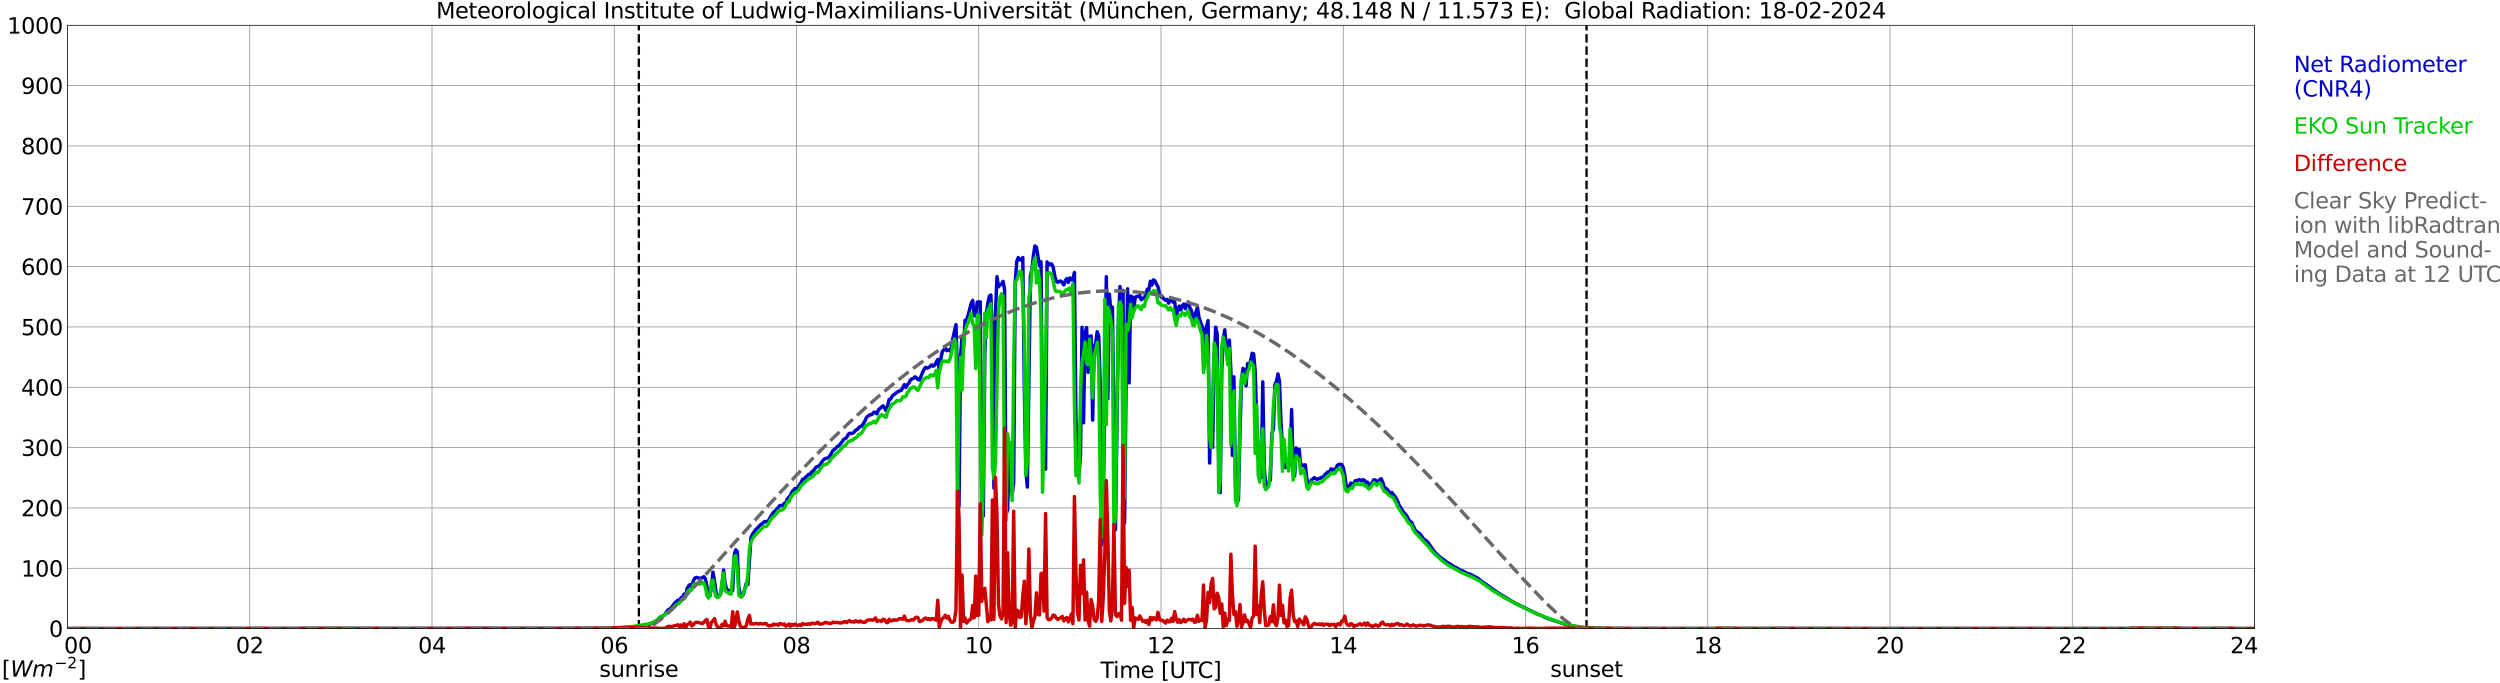 <?xml version="1.0" encoding="utf-8" standalone="no"?>
<!DOCTYPE svg PUBLIC "-//W3C//DTD SVG 1.1//EN"
  "http://www.w3.org/Graphics/SVG/1.1/DTD/svg11.dtd">
<svg xmlns:xlink="http://www.w3.org/1999/xlink" width="1085.4pt" height="296.64pt" viewBox="0 0 1085.4 296.64" xmlns="http://www.w3.org/2000/svg" version="1.1">
 <defs>
  <style type="text/css">*{stroke-linejoin: round; stroke-linecap: butt}</style>
 </defs>
 <g id="figure_1">
  <g id="patch_1">
   <path d="M 0 296.64 
L 1085.4 296.64 
L 1085.4 0 
L 0 0 
z
" style="fill: #ffffff"/>
  </g>
  <g id="axes_1">
   <g id="patch_2">
    <path d="M 29.306 272.909 
L 978.814 272.909 
L 978.814 10.976 
L 29.306 10.976 
z
" style="fill: #ffffff"/>
   </g>
   <g id="patch_3">
    <path d="M 978.814 272.909 
L 978.814 272.909 
L 978.814 10.976 
L 978.814 10.976 
z
" clip-path="url(#p9b229e000a)" style="fill: #d3d3d3; opacity: 0.25; stroke: #d3d3d3; stroke-linejoin: miter"/>
   </g>
   <g id="matplotlib.axis_1">
    <g id="xtick_1">
     <g id="line2d_1">
      <path d="M 29.306 272.909 
L 29.306 10.976 
" clip-path="url(#p9b229e000a)" style="fill: none; stroke: #808080; stroke-width: 0.3; stroke-linecap: square"/>
     </g>
     <g id="line2d_2"/>
     <g id="text_1">
      <!--    00 -->
      <g transform="translate(18.733 283.627) scale(0.095 -0.095)">
       <defs>
        <path id="DejaVuSans-20" transform="scale(0.016)"/>
        <path id="DejaVuSans-30" d="M 2034 4250 
Q 1547 4250 1301 3770 
Q 1056 3291 1056 2328 
Q 1056 1369 1301 889 
Q 1547 409 2034 409 
Q 2525 409 2770 889 
Q 3016 1369 3016 2328 
Q 3016 3291 2770 3770 
Q 2525 4250 2034 4250 
z
M 2034 4750 
Q 2819 4750 3233 4129 
Q 3647 3509 3647 2328 
Q 3647 1150 3233 529 
Q 2819 -91 2034 -91 
Q 1250 -91 836 529 
Q 422 1150 422 2328 
Q 422 3509 836 4129 
Q 1250 4750 2034 4750 
z
" transform="scale(0.016)"/>
       </defs>
       <use xlink:href="#DejaVuSans-20"/>
       <use xlink:href="#DejaVuSans-20" transform="translate(31.787 0)"/>
       <use xlink:href="#DejaVuSans-20" transform="translate(63.574 0)"/>
       <use xlink:href="#DejaVuSans-30" transform="translate(95.361 0)"/>
       <use xlink:href="#DejaVuSans-30" transform="translate(158.984 0)"/>
      </g>
     </g>
    </g>
    <g id="xtick_2">
     <g id="line2d_3">
      <path d="M 108.431 272.909 
L 108.431 10.976 
" clip-path="url(#p9b229e000a)" style="fill: none; stroke: #808080; stroke-width: 0.3; stroke-linecap: square"/>
     </g>
     <g id="line2d_4"/>
     <g id="text_2">
      <!-- 02 -->
      <g transform="translate(102.387 283.627) scale(0.095 -0.095)">
       <defs>
        <path id="DejaVuSans-32" d="M 1228 531 
L 3431 531 
L 3431 0 
L 469 0 
L 469 531 
Q 828 903 1448 1529 
Q 2069 2156 2228 2338 
Q 2531 2678 2651 2914 
Q 2772 3150 2772 3378 
Q 2772 3750 2511 3984 
Q 2250 4219 1831 4219 
Q 1534 4219 1204 4116 
Q 875 4013 500 3803 
L 500 4441 
Q 881 4594 1212 4672 
Q 1544 4750 1819 4750 
Q 2544 4750 2975 4387 
Q 3406 4025 3406 3419 
Q 3406 3131 3298 2873 
Q 3191 2616 2906 2266 
Q 2828 2175 2409 1742 
Q 1991 1309 1228 531 
z
" transform="scale(0.016)"/>
       </defs>
       <use xlink:href="#DejaVuSans-30"/>
       <use xlink:href="#DejaVuSans-32" transform="translate(63.623 0)"/>
      </g>
     </g>
    </g>
    <g id="xtick_3">
     <g id="line2d_5">
      <path d="M 187.557 272.909 
L 187.557 10.976 
" clip-path="url(#p9b229e000a)" style="fill: none; stroke: #808080; stroke-width: 0.3; stroke-linecap: square"/>
     </g>
     <g id="line2d_6"/>
     <g id="text_3">
      <!-- 04 -->
      <g transform="translate(181.513 283.627) scale(0.095 -0.095)">
       <defs>
        <path id="DejaVuSans-34" d="M 2419 4116 
L 825 1625 
L 2419 1625 
L 2419 4116 
z
M 2253 4666 
L 3047 4666 
L 3047 1625 
L 3713 1625 
L 3713 1100 
L 3047 1100 
L 3047 0 
L 2419 0 
L 2419 1100 
L 313 1100 
L 313 1709 
L 2253 4666 
z
" transform="scale(0.016)"/>
       </defs>
       <use xlink:href="#DejaVuSans-30"/>
       <use xlink:href="#DejaVuSans-34" transform="translate(63.623 0)"/>
      </g>
     </g>
    </g>
    <g id="xtick_4">
     <g id="line2d_7">
      <path d="M 266.683 272.909 
L 266.683 10.976 
" clip-path="url(#p9b229e000a)" style="fill: none; stroke: #808080; stroke-width: 0.3; stroke-linecap: square"/>
     </g>
     <g id="line2d_8"/>
     <g id="text_4">
      <!-- 06 -->
      <g transform="translate(260.638 283.627) scale(0.095 -0.095)">
       <defs>
        <path id="DejaVuSans-36" d="M 2113 2584 
Q 1688 2584 1439 2293 
Q 1191 2003 1191 1497 
Q 1191 994 1439 701 
Q 1688 409 2113 409 
Q 2538 409 2786 701 
Q 3034 994 3034 1497 
Q 3034 2003 2786 2293 
Q 2538 2584 2113 2584 
z
M 3366 4563 
L 3366 3988 
Q 3128 4100 2886 4159 
Q 2644 4219 2406 4219 
Q 1781 4219 1451 3797 
Q 1122 3375 1075 2522 
Q 1259 2794 1537 2939 
Q 1816 3084 2150 3084 
Q 2853 3084 3261 2657 
Q 3669 2231 3669 1497 
Q 3669 778 3244 343 
Q 2819 -91 2113 -91 
Q 1303 -91 875 529 
Q 447 1150 447 2328 
Q 447 3434 972 4092 
Q 1497 4750 2381 4750 
Q 2619 4750 2861 4703 
Q 3103 4656 3366 4563 
z
" transform="scale(0.016)"/>
       </defs>
       <use xlink:href="#DejaVuSans-30"/>
       <use xlink:href="#DejaVuSans-36" transform="translate(63.623 0)"/>
      </g>
     </g>
    </g>
    <g id="xtick_5">
     <g id="line2d_9">
      <path d="M 345.808 272.909 
L 345.808 10.976 
" clip-path="url(#p9b229e000a)" style="fill: none; stroke: #808080; stroke-width: 0.3; stroke-linecap: square"/>
     </g>
     <g id="line2d_10"/>
     <g id="text_5">
      <!-- 08 -->
      <g transform="translate(339.764 283.627) scale(0.095 -0.095)">
       <defs>
        <path id="DejaVuSans-38" d="M 2034 2216 
Q 1584 2216 1326 1975 
Q 1069 1734 1069 1313 
Q 1069 891 1326 650 
Q 1584 409 2034 409 
Q 2484 409 2743 651 
Q 3003 894 3003 1313 
Q 3003 1734 2745 1975 
Q 2488 2216 2034 2216 
z
M 1403 2484 
Q 997 2584 770 2862 
Q 544 3141 544 3541 
Q 544 4100 942 4425 
Q 1341 4750 2034 4750 
Q 2731 4750 3128 4425 
Q 3525 4100 3525 3541 
Q 3525 3141 3298 2862 
Q 3072 2584 2669 2484 
Q 3125 2378 3379 2068 
Q 3634 1759 3634 1313 
Q 3634 634 3220 271 
Q 2806 -91 2034 -91 
Q 1263 -91 848 271 
Q 434 634 434 1313 
Q 434 1759 690 2068 
Q 947 2378 1403 2484 
z
M 1172 3481 
Q 1172 3119 1398 2916 
Q 1625 2713 2034 2713 
Q 2441 2713 2670 2916 
Q 2900 3119 2900 3481 
Q 2900 3844 2670 4047 
Q 2441 4250 2034 4250 
Q 1625 4250 1398 4047 
Q 1172 3844 1172 3481 
z
" transform="scale(0.016)"/>
       </defs>
       <use xlink:href="#DejaVuSans-30"/>
       <use xlink:href="#DejaVuSans-38" transform="translate(63.623 0)"/>
      </g>
     </g>
    </g>
    <g id="xtick_6">
     <g id="line2d_11">
      <path d="M 424.934 272.909 
L 424.934 10.976 
" clip-path="url(#p9b229e000a)" style="fill: none; stroke: #808080; stroke-width: 0.3; stroke-linecap: square"/>
     </g>
     <g id="line2d_12"/>
     <g id="text_6">
      <!-- 10 -->
      <g transform="translate(418.89 283.627) scale(0.095 -0.095)">
       <defs>
        <path id="DejaVuSans-31" d="M 794 531 
L 1825 531 
L 1825 4091 
L 703 3866 
L 703 4441 
L 1819 4666 
L 2450 4666 
L 2450 531 
L 3481 531 
L 3481 0 
L 794 0 
L 794 531 
z
" transform="scale(0.016)"/>
       </defs>
       <use xlink:href="#DejaVuSans-31"/>
       <use xlink:href="#DejaVuSans-30" transform="translate(63.623 0)"/>
      </g>
     </g>
    </g>
    <g id="xtick_7">
     <g id="line2d_13">
      <path d="M 504.06 272.909 
L 504.06 10.976 
" clip-path="url(#p9b229e000a)" style="fill: none; stroke: #808080; stroke-width: 0.3; stroke-linecap: square"/>
     </g>
     <g id="line2d_14"/>
     <g id="text_7">
      <!-- 12 -->
      <g transform="translate(498.015 283.627) scale(0.095 -0.095)">
       <use xlink:href="#DejaVuSans-31"/>
       <use xlink:href="#DejaVuSans-32" transform="translate(63.623 0)"/>
      </g>
     </g>
    </g>
    <g id="xtick_8">
     <g id="line2d_15">
      <path d="M 583.185 272.909 
L 583.185 10.976 
" clip-path="url(#p9b229e000a)" style="fill: none; stroke: #808080; stroke-width: 0.3; stroke-linecap: square"/>
     </g>
     <g id="line2d_16"/>
     <g id="text_8">
      <!-- 14 -->
      <g transform="translate(577.141 283.627) scale(0.095 -0.095)">
       <use xlink:href="#DejaVuSans-31"/>
       <use xlink:href="#DejaVuSans-34" transform="translate(63.623 0)"/>
      </g>
     </g>
    </g>
    <g id="xtick_9">
     <g id="line2d_17">
      <path d="M 662.311 272.909 
L 662.311 10.976 
" clip-path="url(#p9b229e000a)" style="fill: none; stroke: #808080; stroke-width: 0.3; stroke-linecap: square"/>
     </g>
     <g id="line2d_18"/>
     <g id="text_9">
      <!-- 16 -->
      <g transform="translate(656.267 283.627) scale(0.095 -0.095)">
       <use xlink:href="#DejaVuSans-31"/>
       <use xlink:href="#DejaVuSans-36" transform="translate(63.623 0)"/>
      </g>
     </g>
    </g>
    <g id="xtick_10">
     <g id="line2d_19">
      <path d="M 741.437 272.909 
L 741.437 10.976 
" clip-path="url(#p9b229e000a)" style="fill: none; stroke: #808080; stroke-width: 0.3; stroke-linecap: square"/>
     </g>
     <g id="line2d_20"/>
     <g id="text_10">
      <!-- 18 -->
      <g transform="translate(735.392 283.627) scale(0.095 -0.095)">
       <use xlink:href="#DejaVuSans-31"/>
       <use xlink:href="#DejaVuSans-38" transform="translate(63.623 0)"/>
      </g>
     </g>
    </g>
    <g id="xtick_11">
     <g id="line2d_21">
      <path d="M 820.562 272.909 
L 820.562 10.976 
" clip-path="url(#p9b229e000a)" style="fill: none; stroke: #808080; stroke-width: 0.3; stroke-linecap: square"/>
     </g>
     <g id="line2d_22"/>
     <g id="text_11">
      <!-- 20 -->
      <g transform="translate(814.518 283.627) scale(0.095 -0.095)">
       <use xlink:href="#DejaVuSans-32"/>
       <use xlink:href="#DejaVuSans-30" transform="translate(63.623 0)"/>
      </g>
     </g>
    </g>
    <g id="xtick_12">
     <g id="line2d_23">
      <path d="M 899.688 272.909 
L 899.688 10.976 
" clip-path="url(#p9b229e000a)" style="fill: none; stroke: #808080; stroke-width: 0.3; stroke-linecap: square"/>
     </g>
     <g id="line2d_24"/>
     <g id="text_12">
      <!-- 22 -->
      <g transform="translate(893.644 283.627) scale(0.095 -0.095)">
       <use xlink:href="#DejaVuSans-32"/>
       <use xlink:href="#DejaVuSans-32" transform="translate(63.623 0)"/>
      </g>
     </g>
    </g>
    <g id="xtick_13">
     <g id="line2d_25">
      <path d="M 978.814 272.909 
L 978.814 10.976 
" clip-path="url(#p9b229e000a)" style="fill: none; stroke: #808080; stroke-width: 0.3; stroke-linecap: square"/>
     </g>
     <g id="line2d_26"/>
     <g id="text_13">
      <!-- 24    -->
      <g transform="translate(968.241 283.627) scale(0.095 -0.095)">
       <use xlink:href="#DejaVuSans-32"/>
       <use xlink:href="#DejaVuSans-34" transform="translate(63.623 0)"/>
       <use xlink:href="#DejaVuSans-20" transform="translate(127.246 0)"/>
       <use xlink:href="#DejaVuSans-20" transform="translate(159.033 0)"/>
       <use xlink:href="#DejaVuSans-20" transform="translate(190.82 0)"/>
      </g>
     </g>
    </g>
    <g id="text_14">
     <!-- Time [UTC] -->
     <g transform="translate(477.806 294.322) scale(0.095 -0.095)">
      <defs>
       <path id="DejaVuSans-54" d="M -19 4666 
L 3928 4666 
L 3928 4134 
L 2272 4134 
L 2272 0 
L 1638 0 
L 1638 4134 
L -19 4134 
L -19 4666 
z
" transform="scale(0.016)"/>
       <path id="DejaVuSans-69" d="M 603 3500 
L 1178 3500 
L 1178 0 
L 603 0 
L 603 3500 
z
M 603 4863 
L 1178 4863 
L 1178 4134 
L 603 4134 
L 603 4863 
z
" transform="scale(0.016)"/>
       <path id="DejaVuSans-6d" d="M 3328 2828 
Q 3544 3216 3844 3400 
Q 4144 3584 4550 3584 
Q 5097 3584 5394 3201 
Q 5691 2819 5691 2113 
L 5691 0 
L 5113 0 
L 5113 2094 
Q 5113 2597 4934 2840 
Q 4756 3084 4391 3084 
Q 3944 3084 3684 2787 
Q 3425 2491 3425 1978 
L 3425 0 
L 2847 0 
L 2847 2094 
Q 2847 2600 2669 2842 
Q 2491 3084 2119 3084 
Q 1678 3084 1418 2786 
Q 1159 2488 1159 1978 
L 1159 0 
L 581 0 
L 581 3500 
L 1159 3500 
L 1159 2956 
Q 1356 3278 1631 3431 
Q 1906 3584 2284 3584 
Q 2666 3584 2933 3390 
Q 3200 3197 3328 2828 
z
" transform="scale(0.016)"/>
       <path id="DejaVuSans-65" d="M 3597 1894 
L 3597 1613 
L 953 1613 
Q 991 1019 1311 708 
Q 1631 397 2203 397 
Q 2534 397 2845 478 
Q 3156 559 3463 722 
L 3463 178 
Q 3153 47 2828 -22 
Q 2503 -91 2169 -91 
Q 1331 -91 842 396 
Q 353 884 353 1716 
Q 353 2575 817 3079 
Q 1281 3584 2069 3584 
Q 2775 3584 3186 3129 
Q 3597 2675 3597 1894 
z
M 3022 2063 
Q 3016 2534 2758 2815 
Q 2500 3097 2075 3097 
Q 1594 3097 1305 2825 
Q 1016 2553 972 2059 
L 3022 2063 
z
" transform="scale(0.016)"/>
       <path id="DejaVuSans-5b" d="M 550 4863 
L 1875 4863 
L 1875 4416 
L 1125 4416 
L 1125 -397 
L 1875 -397 
L 1875 -844 
L 550 -844 
L 550 4863 
z
" transform="scale(0.016)"/>
       <path id="DejaVuSans-55" d="M 556 4666 
L 1191 4666 
L 1191 1831 
Q 1191 1081 1462 751 
Q 1734 422 2344 422 
Q 2950 422 3222 751 
Q 3494 1081 3494 1831 
L 3494 4666 
L 4128 4666 
L 4128 1753 
Q 4128 841 3676 375 
Q 3225 -91 2344 -91 
Q 1459 -91 1007 375 
Q 556 841 556 1753 
L 556 4666 
z
" transform="scale(0.016)"/>
       <path id="DejaVuSans-43" d="M 4122 4306 
L 4122 3641 
Q 3803 3938 3442 4084 
Q 3081 4231 2675 4231 
Q 1875 4231 1450 3742 
Q 1025 3253 1025 2328 
Q 1025 1406 1450 917 
Q 1875 428 2675 428 
Q 3081 428 3442 575 
Q 3803 722 4122 1019 
L 4122 359 
Q 3791 134 3420 21 
Q 3050 -91 2638 -91 
Q 1578 -91 968 557 
Q 359 1206 359 2328 
Q 359 3453 968 4101 
Q 1578 4750 2638 4750 
Q 3056 4750 3426 4639 
Q 3797 4528 4122 4306 
z
" transform="scale(0.016)"/>
       <path id="DejaVuSans-5d" d="M 1947 4863 
L 1947 -844 
L 622 -844 
L 622 -397 
L 1369 -397 
L 1369 4416 
L 622 4416 
L 622 4863 
L 1947 4863 
z
" transform="scale(0.016)"/>
      </defs>
      <use xlink:href="#DejaVuSans-54"/>
      <use xlink:href="#DejaVuSans-69" transform="translate(57.959 0)"/>
      <use xlink:href="#DejaVuSans-6d" transform="translate(85.742 0)"/>
      <use xlink:href="#DejaVuSans-65" transform="translate(183.154 0)"/>
      <use xlink:href="#DejaVuSans-20" transform="translate(244.678 0)"/>
      <use xlink:href="#DejaVuSans-5b" transform="translate(276.465 0)"/>
      <use xlink:href="#DejaVuSans-55" transform="translate(315.479 0)"/>
      <use xlink:href="#DejaVuSans-54" transform="translate(388.672 0)"/>
      <use xlink:href="#DejaVuSans-43" transform="translate(443.881 0)"/>
      <use xlink:href="#DejaVuSans-5d" transform="translate(513.705 0)"/>
     </g>
    </g>
   </g>
   <g id="matplotlib.axis_2">
    <g id="ytick_1">
     <g id="line2d_27">
      <path d="M 29.306 272.909 
L 978.814 272.909 
" clip-path="url(#p9b229e000a)" style="fill: none; stroke: #808080; stroke-width: 0.3; stroke-linecap: square"/>
     </g>
     <g id="line2d_28"/>
     <g id="text_15">
      <!-- 0 -->
      <g transform="translate(21.261 276.518) scale(0.095 -0.095)">
       <use xlink:href="#DejaVuSans-30"/>
      </g>
     </g>
    </g>
    <g id="ytick_2">
     <g id="line2d_29">
      <path d="M 29.306 246.715 
L 978.814 246.715 
" clip-path="url(#p9b229e000a)" style="fill: none; stroke: #808080; stroke-width: 0.3; stroke-linecap: square"/>
     </g>
     <g id="line2d_30"/>
     <g id="text_16">
      <!-- 100 -->
      <g transform="translate(9.173 250.325) scale(0.095 -0.095)">
       <use xlink:href="#DejaVuSans-31"/>
       <use xlink:href="#DejaVuSans-30" transform="translate(63.623 0)"/>
       <use xlink:href="#DejaVuSans-30" transform="translate(127.246 0)"/>
      </g>
     </g>
    </g>
    <g id="ytick_3">
     <g id="line2d_31">
      <path d="M 29.306 220.522 
L 978.814 220.522 
" clip-path="url(#p9b229e000a)" style="fill: none; stroke: #808080; stroke-width: 0.3; stroke-linecap: square"/>
     </g>
     <g id="line2d_32"/>
     <g id="text_17">
      <!-- 200 -->
      <g transform="translate(9.173 224.131) scale(0.095 -0.095)">
       <use xlink:href="#DejaVuSans-32"/>
       <use xlink:href="#DejaVuSans-30" transform="translate(63.623 0)"/>
       <use xlink:href="#DejaVuSans-30" transform="translate(127.246 0)"/>
      </g>
     </g>
    </g>
    <g id="ytick_4">
     <g id="line2d_33">
      <path d="M 29.306 194.329 
L 978.814 194.329 
" clip-path="url(#p9b229e000a)" style="fill: none; stroke: #808080; stroke-width: 0.3; stroke-linecap: square"/>
     </g>
     <g id="line2d_34"/>
     <g id="text_18">
      <!-- 300 -->
      <g transform="translate(9.173 197.938) scale(0.095 -0.095)">
       <defs>
        <path id="DejaVuSans-33" d="M 2597 2516 
Q 3050 2419 3304 2112 
Q 3559 1806 3559 1356 
Q 3559 666 3084 287 
Q 2609 -91 1734 -91 
Q 1441 -91 1130 -33 
Q 819 25 488 141 
L 488 750 
Q 750 597 1062 519 
Q 1375 441 1716 441 
Q 2309 441 2620 675 
Q 2931 909 2931 1356 
Q 2931 1769 2642 2001 
Q 2353 2234 1838 2234 
L 1294 2234 
L 1294 2753 
L 1863 2753 
Q 2328 2753 2575 2939 
Q 2822 3125 2822 3475 
Q 2822 3834 2567 4026 
Q 2313 4219 1838 4219 
Q 1578 4219 1281 4162 
Q 984 4106 628 3988 
L 628 4550 
Q 988 4650 1302 4700 
Q 1616 4750 1894 4750 
Q 2613 4750 3031 4423 
Q 3450 4097 3450 3541 
Q 3450 3153 3228 2886 
Q 3006 2619 2597 2516 
z
" transform="scale(0.016)"/>
       </defs>
       <use xlink:href="#DejaVuSans-33"/>
       <use xlink:href="#DejaVuSans-30" transform="translate(63.623 0)"/>
       <use xlink:href="#DejaVuSans-30" transform="translate(127.246 0)"/>
      </g>
     </g>
    </g>
    <g id="ytick_5">
     <g id="line2d_35">
      <path d="M 29.306 168.136 
L 978.814 168.136 
" clip-path="url(#p9b229e000a)" style="fill: none; stroke: #808080; stroke-width: 0.3; stroke-linecap: square"/>
     </g>
     <g id="line2d_36"/>
     <g id="text_19">
      <!-- 400 -->
      <g transform="translate(9.173 171.745) scale(0.095 -0.095)">
       <use xlink:href="#DejaVuSans-34"/>
       <use xlink:href="#DejaVuSans-30" transform="translate(63.623 0)"/>
       <use xlink:href="#DejaVuSans-30" transform="translate(127.246 0)"/>
      </g>
     </g>
    </g>
    <g id="ytick_6">
     <g id="line2d_37">
      <path d="M 29.306 141.942 
L 978.814 141.942 
" clip-path="url(#p9b229e000a)" style="fill: none; stroke: #808080; stroke-width: 0.3; stroke-linecap: square"/>
     </g>
     <g id="line2d_38"/>
     <g id="text_20">
      <!-- 500 -->
      <g transform="translate(9.173 145.551) scale(0.095 -0.095)">
       <defs>
        <path id="DejaVuSans-35" d="M 691 4666 
L 3169 4666 
L 3169 4134 
L 1269 4134 
L 1269 2991 
Q 1406 3038 1543 3061 
Q 1681 3084 1819 3084 
Q 2600 3084 3056 2656 
Q 3513 2228 3513 1497 
Q 3513 744 3044 326 
Q 2575 -91 1722 -91 
Q 1428 -91 1123 -41 
Q 819 9 494 109 
L 494 744 
Q 775 591 1075 516 
Q 1375 441 1709 441 
Q 2250 441 2565 725 
Q 2881 1009 2881 1497 
Q 2881 1984 2565 2268 
Q 2250 2553 1709 2553 
Q 1456 2553 1204 2497 
Q 953 2441 691 2322 
L 691 4666 
z
" transform="scale(0.016)"/>
       </defs>
       <use xlink:href="#DejaVuSans-35"/>
       <use xlink:href="#DejaVuSans-30" transform="translate(63.623 0)"/>
       <use xlink:href="#DejaVuSans-30" transform="translate(127.246 0)"/>
      </g>
     </g>
    </g>
    <g id="ytick_7">
     <g id="line2d_39">
      <path d="M 29.306 115.749 
L 978.814 115.749 
" clip-path="url(#p9b229e000a)" style="fill: none; stroke: #808080; stroke-width: 0.3; stroke-linecap: square"/>
     </g>
     <g id="line2d_40"/>
     <g id="text_21">
      <!-- 600 -->
      <g transform="translate(9.173 119.358) scale(0.095 -0.095)">
       <use xlink:href="#DejaVuSans-36"/>
       <use xlink:href="#DejaVuSans-30" transform="translate(63.623 0)"/>
       <use xlink:href="#DejaVuSans-30" transform="translate(127.246 0)"/>
      </g>
     </g>
    </g>
    <g id="ytick_8">
     <g id="line2d_41">
      <path d="M 29.306 89.556 
L 978.814 89.556 
" clip-path="url(#p9b229e000a)" style="fill: none; stroke: #808080; stroke-width: 0.3; stroke-linecap: square"/>
     </g>
     <g id="line2d_42"/>
     <g id="text_22">
      <!-- 700 -->
      <g transform="translate(9.173 93.165) scale(0.095 -0.095)">
       <defs>
        <path id="DejaVuSans-37" d="M 525 4666 
L 3525 4666 
L 3525 4397 
L 1831 0 
L 1172 0 
L 2766 4134 
L 525 4134 
L 525 4666 
z
" transform="scale(0.016)"/>
       </defs>
       <use xlink:href="#DejaVuSans-37"/>
       <use xlink:href="#DejaVuSans-30" transform="translate(63.623 0)"/>
       <use xlink:href="#DejaVuSans-30" transform="translate(127.246 0)"/>
      </g>
     </g>
    </g>
    <g id="ytick_9">
     <g id="line2d_43">
      <path d="M 29.306 63.362 
L 978.814 63.362 
" clip-path="url(#p9b229e000a)" style="fill: none; stroke: #808080; stroke-width: 0.3; stroke-linecap: square"/>
     </g>
     <g id="line2d_44"/>
     <g id="text_23">
      <!-- 800 -->
      <g transform="translate(9.173 66.972) scale(0.095 -0.095)">
       <use xlink:href="#DejaVuSans-38"/>
       <use xlink:href="#DejaVuSans-30" transform="translate(63.623 0)"/>
       <use xlink:href="#DejaVuSans-30" transform="translate(127.246 0)"/>
      </g>
     </g>
    </g>
    <g id="ytick_10">
     <g id="line2d_45">
      <path d="M 29.306 37.169 
L 978.814 37.169 
" clip-path="url(#p9b229e000a)" style="fill: none; stroke: #808080; stroke-width: 0.3; stroke-linecap: square"/>
     </g>
     <g id="line2d_46"/>
     <g id="text_24">
      <!-- 900 -->
      <g transform="translate(9.173 40.778) scale(0.095 -0.095)">
       <defs>
        <path id="DejaVuSans-39" d="M 703 97 
L 703 672 
Q 941 559 1184 500 
Q 1428 441 1663 441 
Q 2288 441 2617 861 
Q 2947 1281 2994 2138 
Q 2813 1869 2534 1725 
Q 2256 1581 1919 1581 
Q 1219 1581 811 2004 
Q 403 2428 403 3163 
Q 403 3881 828 4315 
Q 1253 4750 1959 4750 
Q 2769 4750 3195 4129 
Q 3622 3509 3622 2328 
Q 3622 1225 3098 567 
Q 2575 -91 1691 -91 
Q 1453 -91 1209 -44 
Q 966 3 703 97 
z
M 1959 2075 
Q 2384 2075 2632 2365 
Q 2881 2656 2881 3163 
Q 2881 3666 2632 3958 
Q 2384 4250 1959 4250 
Q 1534 4250 1286 3958 
Q 1038 3666 1038 3163 
Q 1038 2656 1286 2365 
Q 1534 2075 1959 2075 
z
" transform="scale(0.016)"/>
       </defs>
       <use xlink:href="#DejaVuSans-39"/>
       <use xlink:href="#DejaVuSans-30" transform="translate(63.623 0)"/>
       <use xlink:href="#DejaVuSans-30" transform="translate(127.246 0)"/>
      </g>
     </g>
    </g>
    <g id="ytick_11">
     <g id="line2d_47">
      <path d="M 29.306 10.976 
L 978.814 10.976 
" clip-path="url(#p9b229e000a)" style="fill: none; stroke: #808080; stroke-width: 0.3; stroke-linecap: square"/>
     </g>
     <g id="line2d_48"/>
     <g id="text_25">
      <!-- 1000 -->
      <g transform="translate(3.128 14.585) scale(0.095 -0.095)">
       <use xlink:href="#DejaVuSans-31"/>
       <use xlink:href="#DejaVuSans-30" transform="translate(63.623 0)"/>
       <use xlink:href="#DejaVuSans-30" transform="translate(127.246 0)"/>
       <use xlink:href="#DejaVuSans-30" transform="translate(190.869 0)"/>
      </g>
     </g>
    </g>
   </g>
   <g id="line2d_49">
    <path d="M 277.365 272.909 
L 277.365 10.976 
" clip-path="url(#p9b229e000a)" style="fill: none; stroke-dasharray: 3.7,1.6; stroke-dashoffset: 0; stroke: #000000"/>
   </g>
   <g id="line2d_50">
    <path d="M 688.818 272.909 
L 688.818 10.976 
" clip-path="url(#p9b229e000a)" style="fill: none; stroke-dasharray: 3.7,1.6; stroke-dashoffset: 0; stroke: #000000"/>
   </g>
   <g id="line2d_51">
    <path d="M 29.306 272.909 
L 272.617 272.809 
L 275.914 272.424 
L 279.87 271.594 
L 283.167 270.562 
L 284.486 269.873 
L 285.805 268.82 
L 286.464 268.089 
L 287.124 267.644 
L 287.783 267.4 
L 288.442 267.015 
L 289.761 265.111 
L 290.42 264.524 
L 291.08 264.281 
L 293.058 261.688 
L 294.377 260.535 
L 295.036 260.938 
L 295.696 259.461 
L 296.355 259.257 
L 297.014 257.921 
L 297.674 258.61 
L 298.333 255.49 
L 298.992 254.335 
L 299.652 253.788 
L 300.311 254.943 
L 300.971 252.35 
L 301.63 251.014 
L 302.289 250.689 
L 303.608 251.014 
L 304.267 251.053 
L 304.927 250.851 
L 305.586 250.364 
L 306.246 251.357 
L 306.905 254.456 
L 307.564 258.772 
L 308.224 258.73 
L 308.883 255.126 
L 309.543 248.46 
L 310.202 252.148 
L 310.861 257.07 
L 311.521 258.691 
L 312.18 258.61 
L 312.839 257.981 
L 313.499 254.092 
L 314.158 247.488 
L 314.818 253.321 
L 315.477 255.794 
L 317.455 257.091 
L 318.114 256.321 
L 318.774 241.047 
L 319.433 238.695 
L 320.093 239.525 
L 320.752 254.904 
L 321.411 258.023 
L 322.071 258.468 
L 322.73 258.144 
L 324.049 253.12 
L 324.708 253.727 
L 326.027 233.388 
L 326.686 231.971 
L 328.005 230.007 
L 329.324 228.77 
L 329.983 228 
L 330.643 227.555 
L 331.961 226.439 
L 333.28 226.481 
L 333.94 225.509 
L 334.599 224.231 
L 335.918 222.309 
L 336.577 221.842 
L 337.896 220.302 
L 338.555 219.472 
L 339.874 219.493 
L 340.533 218.518 
L 341.193 218.296 
L 341.852 216.533 
L 343.171 215.158 
L 343.83 213.597 
L 345.149 212.098 
L 345.808 212.198 
L 346.468 211.671 
L 347.127 210.417 
L 347.787 209.566 
L 348.446 208.107 
L 349.105 207.986 
L 349.765 207.174 
L 350.424 206.669 
L 351.083 205.919 
L 351.743 205.94 
L 352.402 204.906 
L 353.062 204.439 
L 354.38 202.74 
L 355.699 202.252 
L 357.018 200.267 
L 357.677 199.476 
L 358.337 199.052 
L 358.996 198.97 
L 359.655 198.564 
L 360.315 197.938 
L 361.634 195.526 
L 362.293 195.162 
L 363.612 193.844 
L 364.271 193.42 
L 365.59 191.84 
L 366.249 190.806 
L 367.568 190.017 
L 368.227 188.64 
L 368.887 188.092 
L 369.546 188.234 
L 370.206 188.071 
L 370.865 187.587 
L 371.524 186.775 
L 372.184 186.432 
L 373.502 185.114 
L 374.162 184.973 
L 375.481 182.885 
L 376.14 181.347 
L 377.459 180.132 
L 378.118 180.09 
L 378.777 179.765 
L 379.437 178.995 
L 380.096 178.995 
L 380.756 179.666 
L 381.415 177.882 
L 383.393 176.2 
L 384.053 177.112 
L 384.712 178.306 
L 385.371 176.242 
L 386.031 173.427 
L 386.69 173.283 
L 387.349 171.968 
L 388.009 171.378 
L 388.668 170.996 
L 389.328 170.346 
L 390.646 169.636 
L 391.306 169.435 
L 392.624 166.983 
L 393.284 168.24 
L 393.943 167.043 
L 394.603 166.336 
L 395.262 164.998 
L 395.921 164.492 
L 396.581 164.29 
L 397.24 163.601 
L 397.899 164.047 
L 398.559 164.775 
L 399.218 164.979 
L 400.537 161.778 
L 401.196 160.359 
L 401.856 159.507 
L 402.515 159.853 
L 403.175 159.61 
L 404.493 158.415 
L 405.153 159.023 
L 405.812 158.496 
L 407.131 156.066 
L 407.79 160.723 
L 408.45 155.843 
L 409.109 152.702 
L 409.768 151.809 
L 410.428 151.223 
L 411.087 152.236 
L 411.746 151.89 
L 412.406 152.317 
L 413.065 150.777 
L 413.725 146.785 
L 415.043 140.952 
L 415.703 161.92 
L 416.362 219.755 
L 417.022 155.031 
L 417.681 146.078 
L 418.34 151 
L 419 139.027 
L 419.659 138.946 
L 420.318 136.861 
L 421.637 131.714 
L 422.297 130.399 
L 422.956 136.942 
L 423.615 137.225 
L 424.275 131.148 
L 425.593 131.088 
L 426.253 220.444 
L 426.912 224.029 
L 427.572 153.41 
L 428.231 135.97 
L 428.89 131.633 
L 429.55 128.534 
L 430.209 128.089 
L 430.869 147.089 
L 431.528 211.915 
L 432.187 135.808 
L 432.847 120.107 
L 433.506 124.563 
L 434.165 123.651 
L 434.825 123.369 
L 435.484 122.174 
L 436.144 125.577 
L 436.803 223.28 
L 437.462 221.355 
L 438.122 200.814 
L 438.781 193.622 
L 439.44 214.752 
L 440.1 209.322 
L 440.759 122.8 
L 441.419 113.522 
L 442.078 111.841 
L 442.737 112.876 
L 443.397 112.773 
L 444.056 111.823 
L 444.716 168.322 
L 445.375 204.319 
L 446.034 211.47 
L 447.353 119.924 
L 448.012 116.946 
L 448.672 110.83 
L 449.331 106.778 
L 449.991 107.343 
L 451.309 115.469 
L 451.969 113.664 
L 452.628 189.572 
L 453.287 199.112 
L 453.947 203.711 
L 454.606 113.706 
L 455.266 115.084 
L 455.925 114.536 
L 456.584 114.657 
L 457.244 116.016 
L 457.903 119.681 
L 458.563 122.051 
L 459.222 122.559 
L 459.881 122.111 
L 460.541 122.051 
L 461.2 122.701 
L 461.859 123.693 
L 462.519 121.828 
L 463.178 120.938 
L 463.838 122.598 
L 464.497 120.673 
L 465.156 121.504 
L 465.816 121.058 
L 466.475 118.305 
L 467.134 181.913 
L 467.794 192.487 
L 468.453 205.919 
L 469.113 197.674 
L 469.772 142.086 
L 470.431 183.535 
L 471.091 144.782 
L 471.75 142.209 
L 472.409 161.655 
L 473.069 146.159 
L 473.728 145.814 
L 474.388 182.4 
L 475.047 150.29 
L 475.706 148.792 
L 476.366 144.012 
L 477.025 145.835 
L 477.685 167.064 
L 478.344 236.529 
L 479.003 223.097 
L 479.663 162.224 
L 480.322 120.128 
L 480.981 173.123 
L 481.641 127.683 
L 482.3 135.564 
L 482.96 133.314 
L 484.278 230.025 
L 485.597 138.825 
L 486.256 124.422 
L 486.916 129.385 
L 487.575 126.103 
L 488.235 227.089 
L 488.894 167.368 
L 489.553 125.393 
L 490.213 166.195 
L 490.872 128.534 
L 491.532 128.88 
L 492.191 134.833 
L 492.85 129.121 
L 493.51 128.675 
L 494.169 128.798 
L 494.828 128.272 
L 495.488 130.155 
L 496.147 129.445 
L 496.807 129.569 
L 498.125 125.556 
L 498.785 125.941 
L 499.444 122.111 
L 500.103 123.775 
L 500.763 121.504 
L 501.422 121.91 
L 502.082 123.329 
L 502.741 124.482 
L 503.4 127.379 
L 504.06 128.919 
L 504.719 128.979 
L 505.379 129.872 
L 506.038 130.336 
L 506.697 129.972 
L 507.357 131.614 
L 508.016 130.54 
L 508.675 130.155 
L 509.335 131.229 
L 509.994 130.904 
L 510.654 137.186 
L 511.972 132.89 
L 512.632 134.55 
L 513.291 132.646 
L 513.95 131.999 
L 514.61 134.003 
L 515.269 132.099 
L 515.929 131.067 
L 516.588 133.66 
L 517.247 134.752 
L 517.907 137.186 
L 518.566 138.705 
L 519.226 135.543 
L 519.885 133.335 
L 520.544 137.793 
L 521.204 139.839 
L 521.863 141.5 
L 522.522 142.856 
L 523.182 156.511 
L 523.841 141.803 
L 524.501 139.21 
L 525.16 201.016 
L 525.819 174.865 
L 526.479 194.148 
L 527.138 157.422 
L 527.797 142.047 
L 528.457 145.004 
L 529.116 200.408 
L 529.776 213.88 
L 530.435 161.069 
L 531.094 147.011 
L 531.754 143.202 
L 532.413 151.445 
L 533.073 154.321 
L 533.732 147.679 
L 534.391 160.804 
L 535.051 197.695 
L 535.71 163.62 
L 536.369 209.686 
L 537.029 218.5 
L 537.688 216.879 
L 538.348 187.262 
L 539.007 164.979 
L 539.666 159.934 
L 540.326 160.563 
L 540.985 167.491 
L 541.644 157.826 
L 542.304 158.211 
L 542.963 156.713 
L 543.623 153.37 
L 544.282 153.653 
L 544.941 160.987 
L 545.601 182.055 
L 546.26 196.196 
L 546.919 206.708 
L 547.579 207.357 
L 548.238 165.789 
L 548.898 203.203 
L 549.557 211.268 
L 550.216 210.417 
L 550.876 209.16 
L 551.535 208.452 
L 552.195 188.255 
L 552.854 186.471 
L 553.513 166.944 
L 554.173 165.587 
L 554.832 162.365 
L 555.491 165.626 
L 556.151 183.068 
L 556.81 194.494 
L 557.47 193.137 
L 558.129 203.001 
L 558.788 202.051 
L 559.448 203.224 
L 560.107 199.334 
L 560.766 177.78 
L 561.426 202.496 
L 562.085 206.608 
L 562.745 194.494 
L 563.404 198.221 
L 564.063 195.102 
L 564.723 202.354 
L 565.382 201.747 
L 566.042 202.394 
L 566.701 201.786 
L 567.36 207.601 
L 568.02 210.883 
L 568.679 210.82 
L 569.338 208.431 
L 570.657 207.357 
L 571.317 207.944 
L 571.976 208.23 
L 572.635 207.682 
L 573.295 207.64 
L 573.954 207.135 
L 574.613 207.216 
L 575.273 206.001 
L 576.592 204.845 
L 577.251 204.948 
L 577.91 203.528 
L 578.57 204.075 
L 579.229 203.732 
L 579.889 204.196 
L 580.548 202.03 
L 581.207 201.645 
L 581.867 201.563 
L 582.526 201.684 
L 583.185 203.001 
L 583.845 206.263 
L 584.504 210.883 
L 585.164 211.936 
L 585.823 211.085 
L 586.482 209.749 
L 587.142 210.233 
L 587.801 209.848 
L 588.46 208.693 
L 589.12 208.714 
L 589.779 208.308 
L 590.439 208.329 
L 591.098 208.816 
L 591.757 208.248 
L 592.417 208.552 
L 593.076 209.463 
L 593.736 209.343 
L 594.395 210.679 
L 595.054 210.477 
L 595.714 209.566 
L 596.373 208.389 
L 597.032 208.35 
L 597.692 209.22 
L 598.351 209.078 
L 599.011 208.23 
L 599.67 207.863 
L 600.329 209.382 
L 600.989 211.491 
L 602.307 212.483 
L 603.626 214.265 
L 604.286 213.798 
L 604.945 214.773 
L 605.604 215.501 
L 606.264 216.554 
L 606.923 217.911 
L 607.582 219.674 
L 608.242 220.525 
L 609.561 222.673 
L 610.22 223.28 
L 610.879 224.171 
L 611.539 225.528 
L 612.198 226.421 
L 612.858 226.785 
L 614.176 229.7 
L 614.836 230.633 
L 616.154 231.484 
L 617.473 233.105 
L 618.133 234.098 
L 619.451 234.949 
L 620.111 235.638 
L 622.089 238.596 
L 623.408 240.256 
L 625.386 242.079 
L 626.705 242.91 
L 628.023 244.004 
L 629.342 244.733 
L 631.32 246.089 
L 632.639 246.658 
L 633.958 247.527 
L 635.276 247.994 
L 636.595 248.764 
L 637.255 249.007 
L 637.914 249.128 
L 639.233 249.817 
L 641.87 251.195 
L 642.53 251.883 
L 643.848 252.756 
L 649.783 256.989 
L 652.42 258.649 
L 657.695 261.811 
L 667.586 266.63 
L 669.564 267.4 
L 670.883 268.089 
L 674.839 269.488 
L 676.817 270.135 
L 680.114 271.209 
L 686.049 272.445 
L 694.621 272.909 
L 978.154 272.909 
L 978.154 272.909 
" clip-path="url(#p9b229e000a)" style="fill: none; stroke: #0000cc; stroke-width: 1.5; stroke-linecap: square"/>
   </g>
   <g id="line2d_52">
    <path d="M 28.646 272.957 
L 36.559 272.865 
L 46.45 272.997 
L 60.956 272.892 
L 63.594 272.909 
L 77.441 272.937 
L 80.078 272.871 
L 82.716 272.85 
L 84.694 272.922 
L 89.969 272.912 
L 101.838 272.916 
L 104.475 272.858 
L 107.113 272.932 
L 109.091 272.899 
L 111.069 272.89 
L 113.047 272.817 
L 114.366 272.988 
L 120.3 272.906 
L 122.278 272.89 
L 125.575 272.95 
L 128.213 272.859 
L 140.741 272.863 
L 143.379 272.824 
L 149.972 272.821 
L 151.951 272.807 
L 154.588 272.908 
L 182.941 272.94 
L 186.238 272.834 
L 188.216 272.945 
L 211.295 272.876 
L 213.932 272.833 
L 215.251 272.944 
L 216.57 272.94 
L 219.867 272.95 
L 222.504 272.911 
L 225.801 272.881 
L 229.098 272.924 
L 231.076 272.896 
L 242.945 272.893 
L 245.583 272.876 
L 252.176 272.881 
L 253.495 272.852 
L 255.473 272.874 
L 258.111 272.841 
L 261.408 272.829 
L 265.364 272.647 
L 266.683 272.547 
L 270.639 272.395 
L 274.595 272.053 
L 281.189 270.951 
L 282.508 270.578 
L 283.827 270.015 
L 285.145 269.208 
L 286.464 268.088 
L 288.442 267.085 
L 289.761 265.899 
L 290.42 265.578 
L 291.08 265.06 
L 293.058 262.959 
L 293.717 262.467 
L 294.377 262.189 
L 295.036 261.692 
L 295.696 261.025 
L 296.355 260.166 
L 297.014 260.01 
L 297.674 259.07 
L 298.333 257.188 
L 298.992 256.336 
L 299.652 256.614 
L 300.311 256.078 
L 300.971 253.936 
L 301.63 253.467 
L 302.289 253.421 
L 302.949 253.588 
L 304.267 253.539 
L 304.927 253.014 
L 305.586 253.016 
L 306.246 254.914 
L 306.905 258.401 
L 307.564 259.665 
L 308.224 258.528 
L 308.883 252.392 
L 309.543 251.822 
L 310.202 256.468 
L 310.861 258.956 
L 311.521 259.474 
L 312.18 259.127 
L 312.839 257.82 
L 313.499 252.233 
L 314.158 248.737 
L 314.818 256.517 
L 316.796 257.835 
L 317.455 257.917 
L 318.114 249.002 
L 318.774 241.632 
L 319.433 241.19 
L 320.093 246.761 
L 320.752 258.32 
L 321.411 259.099 
L 322.071 259.2 
L 322.73 257.855 
L 323.39 255.215 
L 324.049 254.455 
L 324.708 249.649 
L 325.368 238.329 
L 326.027 235.341 
L 326.686 233.96 
L 327.346 232.932 
L 329.983 230.191 
L 330.643 229.683 
L 331.302 228.863 
L 331.961 228.614 
L 332.621 228.633 
L 333.28 227.896 
L 334.599 225.647 
L 335.258 224.589 
L 335.918 224.295 
L 336.577 223.513 
L 337.236 222.913 
L 337.896 221.74 
L 338.555 221.731 
L 339.215 221.535 
L 339.874 221.156 
L 340.533 220.528 
L 341.193 219.377 
L 341.852 217.927 
L 342.512 217.86 
L 343.171 216.196 
L 343.83 215.433 
L 344.49 214.291 
L 345.149 214.066 
L 345.808 213.693 
L 346.468 213.002 
L 347.127 212.114 
L 347.787 210.895 
L 350.424 208.494 
L 353.062 206.715 
L 353.721 205.659 
L 354.38 205.096 
L 355.04 205.258 
L 357.018 202.293 
L 357.677 201.82 
L 358.337 201.738 
L 358.996 201.441 
L 359.655 200.908 
L 360.315 200.18 
L 360.974 199.004 
L 363.612 196.496 
L 364.271 195.928 
L 366.249 193.714 
L 366.909 193.495 
L 368.227 191.796 
L 368.887 191.554 
L 369.546 191.142 
L 370.206 191.122 
L 370.865 190.356 
L 371.524 190.152 
L 372.184 189.516 
L 372.843 188.645 
L 373.502 188.422 
L 374.162 187.828 
L 376.14 184.651 
L 376.799 184.434 
L 377.459 183.84 
L 378.118 183.93 
L 379.437 182.905 
L 380.096 183.65 
L 380.756 182.762 
L 381.415 181.396 
L 382.734 180.067 
L 383.393 180.286 
L 384.053 180.977 
L 384.712 181.137 
L 385.371 178.793 
L 386.031 177.479 
L 386.69 176.595 
L 387.349 175.436 
L 388.009 175.19 
L 388.668 174.672 
L 389.328 173.955 
L 390.646 173.982 
L 391.306 173.586 
L 391.965 172.27 
L 392.624 172.399 
L 393.284 172.051 
L 393.943 170.471 
L 394.603 169.733 
L 395.262 168.677 
L 396.581 167.982 
L 397.24 168.196 
L 397.899 168.997 
L 398.559 169.466 
L 400.537 165.278 
L 401.196 164.614 
L 401.856 164.112 
L 402.515 163.826 
L 403.175 163.956 
L 403.834 162.921 
L 404.493 162.776 
L 405.153 163.213 
L 405.812 162.572 
L 406.471 160.815 
L 407.131 168.347 
L 407.79 161.434 
L 408.45 158.828 
L 409.109 156.947 
L 409.768 156.659 
L 410.428 157.009 
L 411.087 156.766 
L 411.746 157.178 
L 412.406 156.012 
L 413.065 153.537 
L 413.725 149.543 
L 414.384 147.15 
L 415.043 149.167 
L 415.703 221.376 
L 416.362 170.989 
L 417.022 155.052 
L 417.681 169.349 
L 418.34 147.829 
L 419 143.629 
L 419.659 141.347 
L 420.318 140.097 
L 421.637 135.983 
L 422.297 140.408 
L 422.956 141.627 
L 423.615 160.022 
L 424.275 136.846 
L 424.934 136.938 
L 426.253 232.269 
L 426.912 207.658 
L 427.572 135.946 
L 428.231 146.5 
L 428.89 134.615 
L 429.55 133.586 
L 430.209 131.883 
L 430.869 202.946 
L 431.528 207.941 
L 432.187 201.428 
L 433.506 135.092 
L 434.165 129.189 
L 434.825 127.559 
L 435.484 128.67 
L 436.144 212.489 
L 436.803 225.887 
L 437.462 188.395 
L 438.122 193.954 
L 438.781 192.163 
L 439.44 217.316 
L 440.1 158.368 
L 440.759 122.625 
L 441.419 121.564 
L 442.737 117.724 
L 443.397 117.939 
L 444.056 126.157 
L 444.716 147.753 
L 445.375 206.409 
L 446.034 200.703 
L 446.694 129.031 
L 447.353 126.089 
L 448.012 117.244 
L 448.672 114.182 
L 449.331 111.957 
L 449.991 122.863 
L 450.65 117.652 
L 451.309 121.416 
L 451.969 137.526 
L 452.628 213.684 
L 453.287 191.487 
L 454.606 118.507 
L 455.266 118.908 
L 455.925 118.477 
L 456.584 119.225 
L 457.244 121.858 
L 457.903 125.365 
L 458.563 126.641 
L 459.881 126.534 
L 460.541 126.72 
L 461.2 128.007 
L 462.519 126.097 
L 463.178 125.741 
L 463.838 125.514 
L 464.497 125.045 
L 465.156 127.859 
L 465.816 123.172 
L 466.475 175.592 
L 467.134 206.522 
L 467.794 199.547 
L 468.453 209.67 
L 469.113 170.199 
L 469.772 157.31 
L 470.431 153.69 
L 471.091 148.527 
L 471.75 158.012 
L 472.409 158.4 
L 473.069 147.192 
L 473.728 158.435 
L 474.388 172.744 
L 475.047 154.311 
L 475.706 151.929 
L 476.366 148.583 
L 477.025 158.223 
L 477.685 214.463 
L 478.344 233.441 
L 479.003 209.575 
L 479.663 129.924 
L 480.322 184.346 
L 480.981 133.288 
L 481.641 135.338 
L 482.3 138.902 
L 482.96 144.228 
L 483.619 229.368 
L 484.278 224.041 
L 485.597 132.469 
L 486.256 131.117 
L 486.916 133.007 
L 487.575 205.502 
L 488.235 216.177 
L 488.894 140.768 
L 489.553 143.661 
L 490.213 140.83 
L 490.872 132.121 
L 491.532 138.031 
L 492.191 135.096 
L 492.85 133.758 
L 493.51 132.935 
L 494.169 132.777 
L 494.828 133.784 
L 495.488 134.366 
L 496.147 132.594 
L 496.807 133.035 
L 497.466 130.19 
L 498.125 129.158 
L 498.785 127.706 
L 499.444 126.974 
L 500.103 127.463 
L 500.763 126.243 
L 501.422 126.221 
L 502.082 127.106 
L 502.741 131.545 
L 503.4 131.405 
L 504.06 132.396 
L 505.379 132.856 
L 506.038 132.71 
L 507.357 134.549 
L 508.016 133.52 
L 508.675 134.646 
L 509.335 134.36 
L 509.994 138.266 
L 510.654 141.334 
L 511.313 137.563 
L 511.972 136.753 
L 512.632 137.161 
L 513.291 135.822 
L 513.95 136.057 
L 514.61 136.92 
L 515.269 135.634 
L 515.929 135.002 
L 516.588 137.65 
L 517.247 138.458 
L 517.907 141.292 
L 518.566 141.46 
L 519.226 138.388 
L 519.885 139.127 
L 520.544 140.927 
L 521.204 143.646 
L 521.863 144.994 
L 522.522 161.766 
L 523.182 156.167 
L 523.841 145.571 
L 524.501 154.879 
L 525.16 189.743 
L 525.819 194.247 
L 527.138 148.858 
L 527.797 151.3 
L 528.457 160.364 
L 529.116 213.817 
L 529.776 207.236 
L 530.435 150.394 
L 531.094 146.363 
L 531.754 149.935 
L 532.413 152.771 
L 533.073 158.341 
L 533.732 151.239 
L 534.391 193.097 
L 535.051 183.031 
L 535.71 169.771 
L 536.369 217.039 
L 537.029 219.519 
L 537.688 213.225 
L 538.348 176.821 
L 539.007 164.251 
L 539.666 162.361 
L 540.326 166.524 
L 540.985 164.407 
L 541.644 161.369 
L 542.304 160.332 
L 542.963 157.188 
L 543.623 158.016 
L 544.282 159.105 
L 544.941 196.78 
L 545.601 175.896 
L 546.26 206.158 
L 546.919 209.277 
L 547.579 192.737 
L 548.238 186.147 
L 548.898 211.169 
L 549.557 212.554 
L 550.216 211.827 
L 550.876 210.873 
L 551.535 203.236 
L 552.195 191.256 
L 552.854 176.182 
L 553.513 169.264 
L 554.173 166.873 
L 554.832 167.069 
L 555.491 184.483 
L 556.151 188.792 
L 556.81 204.598 
L 557.47 190.664 
L 558.129 199.313 
L 558.788 201.141 
L 559.448 204.486 
L 560.107 186.159 
L 560.766 194.491 
L 561.426 208.446 
L 562.085 203.582 
L 562.745 197.829 
L 563.404 199.106 
L 564.063 199.229 
L 564.723 205.755 
L 565.382 204.23 
L 566.042 203.991 
L 566.701 206.909 
L 567.36 211.643 
L 568.02 212.415 
L 569.338 209.322 
L 569.998 209.689 
L 570.657 209.6 
L 571.976 210.106 
L 573.295 209.305 
L 573.954 209.263 
L 575.932 207.22 
L 576.592 206.809 
L 577.251 206.252 
L 577.91 205.339 
L 578.57 205.69 
L 579.229 205.604 
L 579.889 205.098 
L 580.548 203.861 
L 581.207 203.792 
L 581.867 203.164 
L 582.526 204.965 
L 583.185 206.345 
L 583.845 211.692 
L 584.504 213.265 
L 585.164 213.504 
L 585.823 212.4 
L 586.482 211.902 
L 587.142 212.111 
L 587.801 210.758 
L 588.46 210.01 
L 589.12 210.26 
L 589.779 209.982 
L 590.439 210.463 
L 591.098 210.372 
L 591.757 210.01 
L 592.417 210.918 
L 593.076 210.809 
L 593.736 211.815 
L 594.395 212.311 
L 595.054 211.8 
L 596.373 209.477 
L 597.032 209.929 
L 597.692 210.706 
L 599.011 209.583 
L 599.67 210.371 
L 600.329 212.184 
L 600.989 213.366 
L 601.648 213.656 
L 602.307 214.173 
L 602.967 214.977 
L 603.626 215.456 
L 604.286 215.681 
L 604.945 216.115 
L 606.264 218.637 
L 606.923 220.176 
L 608.901 223.204 
L 610.22 224.775 
L 610.879 226.157 
L 611.539 227.004 
L 612.858 228.097 
L 613.517 229.849 
L 614.176 230.965 
L 620.111 237.253 
L 621.429 238.957 
L 623.408 241.046 
L 624.067 241.526 
L 626.045 243.412 
L 628.683 245.345 
L 634.617 248.635 
L 635.276 248.826 
L 637.914 250.105 
L 639.233 250.564 
L 642.53 252.363 
L 647.805 256.234 
L 653.739 259.804 
L 657.036 261.477 
L 659.014 262.609 
L 662.311 264.188 
L 664.289 265.167 
L 668.905 267.189 
L 677.477 270.299 
L 682.092 271.496 
L 686.049 272.179 
L 688.027 272.389 
L 691.983 272.601 
L 700.555 272.9 
L 703.852 272.863 
L 705.171 272.928 
L 744.074 272.91 
L 745.393 272.79 
L 746.712 272.818 
L 752.646 272.78 
L 754.624 272.923 
L 755.943 272.834 
L 757.262 272.861 
L 759.24 272.863 
L 761.218 272.881 
L 763.196 272.88 
L 765.834 272.964 
L 766.493 272.847 
L 808.694 272.917 
L 810.012 272.913 
L 816.606 272.933 
L 817.925 272.89 
L 821.881 272.94 
L 823.2 272.903 
L 924.085 272.897 
L 925.404 272.748 
L 928.701 272.773 
L 930.679 272.685 
L 932.657 272.802 
L 943.207 272.749 
L 943.867 272.667 
L 945.185 272.773 
L 953.098 273.022 
L 956.395 272.884 
L 968.923 272.833 
L 970.242 272.875 
L 971.561 272.895 
L 978.154 272.93 
L 978.154 272.93 
" clip-path="url(#p9b229e000a)" style="fill: none; stroke: #00cc00; stroke-width: 1.5; stroke-linecap: square"/>
   </g>
   <g id="line2d_53">
    <path d="M 29.306 272.875 
L 108.431 272.892 
L 111.728 272.85 
L 113.047 272.817 
L 113.707 272.881 
L 115.025 272.83 
L 118.322 272.889 
L 121.619 272.879 
L 127.553 272.876 
L 130.85 272.877 
L 134.147 272.875 
L 142.06 272.816 
L 153.929 272.887 
L 156.566 272.875 
L 163.819 272.85 
L 165.798 272.878 
L 190.854 272.887 
L 196.788 272.874 
L 200.745 272.822 
L 211.954 272.839 
L 213.932 272.833 
L 215.251 272.873 
L 216.57 272.878 
L 219.867 272.868 
L 222.504 272.906 
L 228.439 272.885 
L 237.011 272.878 
L 238.989 272.868 
L 242.286 272.894 
L 264.045 272.734 
L 267.342 272.537 
L 269.32 272.494 
L 271.298 272.368 
L 272.617 272.373 
L 277.233 272.357 
L 284.486 272.703 
L 285.805 272.711 
L 286.464 272.908 
L 287.124 272.783 
L 288.442 272.839 
L 289.102 272.559 
L 289.761 272.121 
L 290.42 271.855 
L 291.08 272.129 
L 293.717 271.483 
L 294.377 271.255 
L 295.036 272.155 
L 295.696 271.345 
L 296.355 271.999 
L 297.014 270.82 
L 297.674 272.448 
L 298.333 271.211 
L 298.992 270.908 
L 299.652 270.082 
L 300.311 271.773 
L 300.971 271.322 
L 301.63 270.455 
L 302.289 270.176 
L 302.949 270.191 
L 304.927 270.746 
L 305.586 270.257 
L 306.246 269.351 
L 306.905 268.963 
L 307.564 272.016 
L 308.224 272.706 
L 308.883 270.174 
L 309.543 269.546 
L 310.202 268.588 
L 310.861 271.023 
L 311.521 272.126 
L 312.839 272.747 
L 313.499 271.05 
L 314.158 271.66 
L 314.818 269.713 
L 315.477 271.72 
L 316.796 271.8 
L 317.455 272.082 
L 318.114 265.591 
L 318.774 272.324 
L 319.433 270.414 
L 320.093 265.673 
L 320.752 269.492 
L 321.411 271.833 
L 322.73 272.621 
L 323.39 272.33 
L 324.049 271.574 
L 324.708 268.83 
L 325.368 267.152 
L 326.027 270.956 
L 327.346 270.895 
L 328.005 270.709 
L 328.665 270.756 
L 329.324 270.95 
L 329.983 270.718 
L 330.643 270.781 
L 331.302 270.972 
L 331.961 270.734 
L 332.621 270.736 
L 333.28 271.494 
L 333.94 271.753 
L 334.599 271.493 
L 335.258 271.559 
L 335.918 270.922 
L 336.577 271.238 
L 337.236 271.107 
L 337.896 271.471 
L 338.555 270.65 
L 339.215 270.885 
L 339.874 271.246 
L 340.533 270.899 
L 341.193 271.827 
L 341.852 271.515 
L 342.512 270.893 
L 343.171 271.87 
L 343.83 271.072 
L 344.49 271.466 
L 345.149 270.941 
L 345.808 271.414 
L 346.468 271.578 
L 347.127 271.211 
L 347.787 271.58 
L 348.446 270.735 
L 349.105 271.094 
L 349.765 270.952 
L 350.424 271.084 
L 351.083 270.778 
L 351.743 271.141 
L 352.402 270.558 
L 353.721 270.778 
L 354.38 270.552 
L 355.04 270.126 
L 355.699 270.911 
L 357.018 270.883 
L 358.337 270.222 
L 359.655 270.565 
L 360.315 270.667 
L 360.974 270.628 
L 361.634 270.096 
L 362.293 270.263 
L 363.612 270.257 
L 364.271 270.401 
L 365.59 270.438 
L 366.249 270.001 
L 366.909 269.876 
L 367.568 270.296 
L 368.227 269.753 
L 368.887 269.447 
L 369.546 270 
L 370.206 269.858 
L 370.865 270.139 
L 371.524 269.531 
L 372.843 270.046 
L 373.502 269.601 
L 374.162 270.053 
L 375.481 270.233 
L 376.14 269.605 
L 376.799 269.193 
L 377.459 269.201 
L 378.118 269.069 
L 378.777 269.263 
L 379.437 268.999 
L 380.096 268.255 
L 380.756 269.813 
L 381.415 269.395 
L 382.074 269.488 
L 382.734 269.752 
L 383.393 268.824 
L 384.053 269.044 
L 384.712 270.078 
L 385.371 270.358 
L 386.031 268.856 
L 386.69 269.597 
L 387.349 269.44 
L 388.009 269.097 
L 389.328 269.3 
L 390.646 268.564 
L 391.965 268.858 
L 392.624 267.493 
L 393.284 269.098 
L 393.943 269.481 
L 394.603 269.512 
L 395.921 269.013 
L 396.581 269.217 
L 397.24 268.314 
L 397.899 267.959 
L 398.559 268.218 
L 399.218 269.849 
L 400.537 269.409 
L 401.196 268.654 
L 401.856 268.305 
L 402.515 268.936 
L 403.175 268.563 
L 403.834 269.05 
L 404.493 268.548 
L 405.812 268.834 
L 406.471 269.312 
L 407.131 260.627 
L 407.79 272.197 
L 408.45 269.924 
L 409.109 268.665 
L 409.768 268.059 
L 410.428 267.122 
L 411.087 268.379 
L 411.746 267.621 
L 412.406 269.214 
L 413.065 270.149 
L 413.725 270.151 
L 414.384 269.364 
L 415.043 264.694 
L 415.703 213.453 
L 416.362 224.143 
L 417.022 272.888 
L 417.681 249.638 
L 418.34 269.738 
L 419 268.307 
L 419.659 270.507 
L 420.318 269.673 
L 420.978 269.044 
L 421.637 268.639 
L 422.297 262.899 
L 422.956 268.224 
L 423.615 250.111 
L 424.275 267.21 
L 424.934 267.077 
L 425.593 218.665 
L 426.253 261.083 
L 426.912 256.537 
L 427.572 255.445 
L 428.89 269.927 
L 429.55 267.857 
L 430.209 269.115 
L 430.869 217.052 
L 431.528 268.934 
L 432.187 207.289 
L 432.847 223.653 
L 433.506 262.38 
L 434.165 267.371 
L 434.825 268.718 
L 435.484 266.413 
L 436.144 185.997 
L 436.803 270.302 
L 437.462 239.949 
L 438.122 266.049 
L 438.781 271.45 
L 439.44 270.344 
L 440.1 221.955 
L 440.759 272.733 
L 441.419 264.867 
L 442.078 265.25 
L 442.737 268.06 
L 443.397 267.743 
L 444.056 258.575 
L 444.716 252.34 
L 445.375 270.819 
L 446.034 262.142 
L 446.694 238.339 
L 447.353 266.743 
L 448.012 272.61 
L 448.672 269.557 
L 449.331 267.73 
L 449.991 257.39 
L 450.65 266.695 
L 451.309 266.962 
L 451.969 249.046 
L 452.628 248.797 
L 453.287 265.284 
L 453.947 222.945 
L 454.606 268.108 
L 455.266 269.084 
L 455.925 268.968 
L 456.584 268.34 
L 457.244 267.067 
L 457.903 267.224 
L 458.563 268.319 
L 459.222 268.926 
L 459.881 268.486 
L 460.541 268.239 
L 461.2 267.602 
L 461.859 269.594 
L 462.519 268.64 
L 463.178 268.105 
L 463.838 269.993 
L 464.497 268.537 
L 465.156 266.554 
L 465.816 270.795 
L 466.475 215.622 
L 467.134 248.3 
L 467.794 265.85 
L 468.453 269.158 
L 469.113 245.434 
L 469.772 257.685 
L 470.431 243.064 
L 471.091 269.164 
L 471.75 257.106 
L 472.409 269.654 
L 473.069 271.877 
L 473.728 260.287 
L 474.388 263.253 
L 475.047 268.888 
L 475.706 269.771 
L 476.366 268.337 
L 477.025 260.52 
L 477.685 225.51 
L 478.344 269.821 
L 479.003 259.387 
L 479.663 240.609 
L 480.322 208.691 
L 480.981 233.074 
L 481.641 265.253 
L 482.3 269.571 
L 482.96 261.995 
L 483.619 227.683 
L 484.278 266.925 
L 484.938 267.699 
L 485.597 266.553 
L 486.256 266.213 
L 486.916 269.287 
L 487.575 193.51 
L 488.235 261.997 
L 488.894 246.309 
L 489.553 254.641 
L 490.213 247.545 
L 490.872 269.321 
L 491.532 263.757 
L 492.191 272.646 
L 492.85 268.271 
L 494.169 268.931 
L 494.828 267.397 
L 496.147 269.761 
L 496.807 269.442 
L 497.466 270.302 
L 498.125 269.306 
L 498.785 271.144 
L 499.444 268.046 
L 500.103 269.22 
L 500.763 268.17 
L 502.082 269.132 
L 502.741 265.845 
L 503.4 268.883 
L 504.06 269.432 
L 504.719 269.266 
L 506.038 270.535 
L 506.697 269.232 
L 507.357 269.974 
L 508.016 269.929 
L 508.675 268.418 
L 509.335 269.778 
L 509.994 265.548 
L 510.654 268.76 
L 511.313 270.179 
L 511.972 269.045 
L 512.632 270.298 
L 513.291 269.733 
L 513.95 268.851 
L 514.61 269.992 
L 515.269 269.374 
L 515.929 268.973 
L 516.588 268.919 
L 517.247 269.203 
L 517.907 268.802 
L 518.566 270.153 
L 519.226 270.064 
L 519.885 267.117 
L 520.544 269.775 
L 521.204 269.102 
L 521.863 269.414 
L 522.522 253.999 
L 523.182 272.565 
L 523.841 269.141 
L 524.501 257.24 
L 525.16 261.636 
L 525.819 253.526 
L 526.479 251.105 
L 527.138 264.344 
L 527.797 263.656 
L 528.457 257.55 
L 529.116 259.5 
L 529.776 266.266 
L 530.435 262.234 
L 531.094 272.261 
L 531.754 266.176 
L 532.413 271.583 
L 533.073 268.889 
L 533.732 269.348 
L 534.391 240.616 
L 535.051 258.245 
L 535.71 266.757 
L 536.369 265.556 
L 537.029 271.89 
L 537.688 269.255 
L 538.348 262.468 
L 539.007 272.181 
L 539.666 270.482 
L 540.326 266.947 
L 540.985 269.825 
L 541.644 269.366 
L 542.963 272.433 
L 543.623 268.263 
L 544.282 267.457 
L 544.941 237.116 
L 545.601 266.75 
L 546.26 262.947 
L 546.919 270.339 
L 547.579 258.289 
L 548.238 252.55 
L 548.898 264.943 
L 549.557 271.623 
L 550.216 271.499 
L 550.876 271.196 
L 551.535 267.693 
L 552.195 269.908 
L 552.854 262.62 
L 553.513 270.589 
L 554.173 271.623 
L 554.832 268.205 
L 555.491 254.052 
L 556.151 267.185 
L 556.81 262.805 
L 557.47 270.436 
L 558.129 269.221 
L 558.788 271.999 
L 559.448 271.647 
L 560.107 259.734 
L 560.766 256.198 
L 561.426 266.959 
L 562.085 269.882 
L 562.745 269.574 
L 563.404 272.024 
L 564.063 268.781 
L 564.723 269.508 
L 566.042 271.311 
L 566.701 267.786 
L 567.36 268.867 
L 568.02 271.377 
L 568.679 272.841 
L 569.998 271.124 
L 570.657 270.667 
L 571.317 270.974 
L 571.976 271.032 
L 572.635 270.914 
L 573.295 271.244 
L 573.954 270.781 
L 574.613 271.525 
L 575.273 270.999 
L 575.932 271.1 
L 576.592 270.946 
L 577.251 271.605 
L 577.91 271.097 
L 578.57 271.294 
L 579.229 271.037 
L 579.889 272.007 
L 580.548 271.078 
L 581.207 270.762 
L 581.867 271.308 
L 582.526 269.628 
L 583.185 269.566 
L 583.845 267.479 
L 584.504 270.527 
L 585.164 271.341 
L 585.823 271.593 
L 586.482 270.755 
L 587.142 271.031 
L 587.801 271.999 
L 588.46 271.592 
L 589.779 271.235 
L 590.439 270.775 
L 591.098 271.353 
L 591.757 271.146 
L 592.417 270.543 
L 593.076 271.564 
L 593.736 270.437 
L 594.395 271.276 
L 595.714 271.909 
L 596.373 271.822 
L 597.032 271.329 
L 597.692 271.422 
L 598.351 271.88 
L 599.011 271.556 
L 599.67 270.401 
L 600.329 270.107 
L 600.989 271.034 
L 601.648 271.27 
L 602.967 271.224 
L 603.626 271.717 
L 604.286 271.026 
L 604.945 271.567 
L 605.604 271.046 
L 606.923 270.643 
L 607.582 271.4 
L 608.242 271.141 
L 609.561 271.639 
L 610.22 271.415 
L 610.879 270.923 
L 611.539 271.433 
L 612.198 271.765 
L 612.858 271.597 
L 613.517 271.304 
L 614.836 271.884 
L 616.154 271.506 
L 617.473 271.503 
L 618.133 271.776 
L 619.451 271.399 
L 620.111 271.294 
L 620.77 271.377 
L 622.089 271.86 
L 623.408 272.119 
L 624.067 272.286 
L 624.726 272.277 
L 626.705 271.906 
L 627.364 272.039 
L 628.023 272.037 
L 628.683 271.872 
L 629.342 271.926 
L 630.661 272.228 
L 631.32 272.256 
L 632.639 271.955 
L 633.298 271.952 
L 633.958 272.184 
L 634.617 272.006 
L 636.595 272.242 
L 637.914 271.932 
L 640.552 272.197 
L 641.211 272.125 
L 641.87 272.175 
L 642.53 272.429 
L 643.848 272.297 
L 645.827 272.213 
L 646.486 272.141 
L 649.123 272.482 
L 652.42 272.431 
L 653.739 272.566 
L 654.399 272.676 
L 655.717 272.593 
L 657.695 272.851 
L 659.014 272.719 
L 660.333 272.84 
L 662.311 272.799 
L 662.97 272.702 
L 669.564 272.875 
L 670.883 272.757 
L 683.411 272.7 
L 689.346 272.738 
L 715.062 272.906 
L 716.38 272.837 
L 720.337 272.879 
L 722.315 272.863 
L 724.293 272.9 
L 728.909 272.889 
L 733.524 272.899 
L 740.777 272.894 
L 744.074 272.908 
L 745.393 272.79 
L 746.712 272.818 
L 752.646 272.78 
L 754.624 272.894 
L 755.943 272.834 
L 757.262 272.861 
L 759.24 272.863 
L 761.218 272.881 
L 763.196 272.88 
L 765.174 272.851 
L 790.231 272.878 
L 791.55 272.876 
L 802.1 272.879 
L 808.694 272.901 
L 811.99 272.863 
L 813.969 272.897 
L 818.584 272.908 
L 864.741 272.882 
L 866.06 272.868 
L 867.378 272.875 
L 877.269 272.891 
L 886.5 272.869 
L 888.479 272.878 
L 892.435 272.896 
L 904.304 272.905 
L 905.622 272.861 
L 907.601 272.897 
L 918.151 272.901 
L 924.085 272.897 
L 925.404 272.748 
L 928.701 272.773 
L 930.679 272.685 
L 932.657 272.802 
L 943.207 272.749 
L 943.867 272.667 
L 945.185 272.773 
L 949.142 272.843 
L 951.12 272.854 
L 953.098 272.795 
L 955.735 272.888 
L 968.923 272.833 
L 970.242 272.875 
L 974.198 272.905 
L 978.154 272.888 
L 978.154 272.888 
" clip-path="url(#p9b229e000a)" style="fill: none; stroke: #cc0000; stroke-width: 1.5; stroke-linecap: square"/>
   </g>
   <g id="line2d_54">
    <path d="M 29.306 272.909 
L 279.87 272.909 
L 283.167 271.656 
L 286.464 269.262 
L 289.761 266.442 
L 293.058 263.349 
L 299.652 256.669 
L 306.246 249.61 
L 319.433 235.045 
L 335.918 216.881 
L 345.808 206.31 
L 355.699 196.126 
L 362.293 189.596 
L 368.887 183.3 
L 375.481 177.259 
L 382.074 171.491 
L 388.668 166.013 
L 395.262 160.839 
L 401.856 155.986 
L 408.45 151.464 
L 415.043 147.286 
L 421.637 143.462 
L 428.231 140.003 
L 434.825 136.916 
L 441.419 134.209 
L 448.012 131.889 
L 454.606 129.961 
L 461.2 128.431 
L 467.794 127.3 
L 474.388 126.573 
L 480.981 126.252 
L 487.575 126.335 
L 494.169 126.825 
L 500.763 127.718 
L 507.357 129.014 
L 513.95 130.709 
L 520.544 132.799 
L 527.138 135.279 
L 533.732 138.144 
L 540.326 141.385 
L 546.919 144.995 
L 553.513 148.964 
L 560.107 153.284 
L 566.701 157.943 
L 573.295 162.928 
L 579.889 168.227 
L 586.482 173.824 
L 593.076 179.704 
L 599.67 185.85 
L 606.264 192.241 
L 612.858 198.857 
L 622.748 209.151 
L 632.639 219.803 
L 649.123 238.017 
L 662.311 252.492 
L 668.905 259.422 
L 672.202 262.724 
L 675.499 265.855 
L 678.796 268.735 
L 682.092 271.227 
L 685.389 272.909 
L 975.517 272.909 
L 975.517 272.909 
" clip-path="url(#p9b229e000a)" style="fill: none; stroke-dasharray: 5.55,2.4; stroke-dashoffset: 0; stroke: #696969; stroke-width: 1.5"/>
   </g>
   <g id="patch_4">
    <path d="M 29.306 272.909 
L 29.306 10.976 
" style="fill: none; stroke: #000000; stroke-width: 0.3; stroke-linejoin: miter; stroke-linecap: square"/>
   </g>
   <g id="patch_5">
    <path d="M 978.814 272.909 
L 978.814 10.976 
" style="fill: none; stroke: #000000; stroke-width: 0.3; stroke-linejoin: miter; stroke-linecap: square"/>
   </g>
   <g id="patch_6">
    <path d="M 29.306 272.909 
L 978.814 272.909 
" style="fill: none; stroke: #000000; stroke-width: 0.3; stroke-linejoin: miter; stroke-linecap: square"/>
   </g>
   <g id="patch_7">
    <path d="M 29.306 10.976 
L 978.814 10.976 
" style="fill: none; stroke: #000000; stroke-width: 0.3; stroke-linejoin: miter; stroke-linecap: square"/>
   </g>
   <g id="text_26">
    <!-- sunrise -->
    <g transform="translate(260.2 293.863) scale(0.095 -0.095)">
     <defs>
      <path id="DejaVuSans-73" d="M 2834 3397 
L 2834 2853 
Q 2591 2978 2328 3040 
Q 2066 3103 1784 3103 
Q 1356 3103 1142 2972 
Q 928 2841 928 2578 
Q 928 2378 1081 2264 
Q 1234 2150 1697 2047 
L 1894 2003 
Q 2506 1872 2764 1633 
Q 3022 1394 3022 966 
Q 3022 478 2636 193 
Q 2250 -91 1575 -91 
Q 1294 -91 989 -36 
Q 684 19 347 128 
L 347 722 
Q 666 556 975 473 
Q 1284 391 1588 391 
Q 1994 391 2212 530 
Q 2431 669 2431 922 
Q 2431 1156 2273 1281 
Q 2116 1406 1581 1522 
L 1381 1569 
Q 847 1681 609 1914 
Q 372 2147 372 2553 
Q 372 3047 722 3315 
Q 1072 3584 1716 3584 
Q 2034 3584 2315 3537 
Q 2597 3491 2834 3397 
z
" transform="scale(0.016)"/>
      <path id="DejaVuSans-75" d="M 544 1381 
L 544 3500 
L 1119 3500 
L 1119 1403 
Q 1119 906 1312 657 
Q 1506 409 1894 409 
Q 2359 409 2629 706 
Q 2900 1003 2900 1516 
L 2900 3500 
L 3475 3500 
L 3475 0 
L 2900 0 
L 2900 538 
Q 2691 219 2414 64 
Q 2138 -91 1772 -91 
Q 1169 -91 856 284 
Q 544 659 544 1381 
z
M 1991 3584 
L 1991 3584 
z
" transform="scale(0.016)"/>
      <path id="DejaVuSans-6e" d="M 3513 2113 
L 3513 0 
L 2938 0 
L 2938 2094 
Q 2938 2591 2744 2837 
Q 2550 3084 2163 3084 
Q 1697 3084 1428 2787 
Q 1159 2491 1159 1978 
L 1159 0 
L 581 0 
L 581 3500 
L 1159 3500 
L 1159 2956 
Q 1366 3272 1645 3428 
Q 1925 3584 2291 3584 
Q 2894 3584 3203 3211 
Q 3513 2838 3513 2113 
z
" transform="scale(0.016)"/>
      <path id="DejaVuSans-72" d="M 2631 2963 
Q 2534 3019 2420 3045 
Q 2306 3072 2169 3072 
Q 1681 3072 1420 2755 
Q 1159 2438 1159 1844 
L 1159 0 
L 581 0 
L 581 3500 
L 1159 3500 
L 1159 2956 
Q 1341 3275 1631 3429 
Q 1922 3584 2338 3584 
Q 2397 3584 2469 3576 
Q 2541 3569 2628 3553 
L 2631 2963 
z
" transform="scale(0.016)"/>
     </defs>
     <use xlink:href="#DejaVuSans-73"/>
     <use xlink:href="#DejaVuSans-75" transform="translate(52.1 0)"/>
     <use xlink:href="#DejaVuSans-6e" transform="translate(115.479 0)"/>
     <use xlink:href="#DejaVuSans-72" transform="translate(178.857 0)"/>
     <use xlink:href="#DejaVuSans-69" transform="translate(219.971 0)"/>
     <use xlink:href="#DejaVuSans-73" transform="translate(247.754 0)"/>
     <use xlink:href="#DejaVuSans-65" transform="translate(299.854 0)"/>
    </g>
   </g>
   <g id="text_27">
    <!-- sunset -->
    <g transform="translate(673.064 293.863) scale(0.095 -0.095)">
     <defs>
      <path id="DejaVuSans-74" d="M 1172 4494 
L 1172 3500 
L 2356 3500 
L 2356 3053 
L 1172 3053 
L 1172 1153 
Q 1172 725 1289 603 
Q 1406 481 1766 481 
L 2356 481 
L 2356 0 
L 1766 0 
Q 1100 0 847 248 
Q 594 497 594 1153 
L 594 3053 
L 172 3053 
L 172 3500 
L 594 3500 
L 594 4494 
L 1172 4494 
z
" transform="scale(0.016)"/>
     </defs>
     <use xlink:href="#DejaVuSans-73"/>
     <use xlink:href="#DejaVuSans-75" transform="translate(52.1 0)"/>
     <use xlink:href="#DejaVuSans-6e" transform="translate(115.479 0)"/>
     <use xlink:href="#DejaVuSans-73" transform="translate(178.857 0)"/>
     <use xlink:href="#DejaVuSans-65" transform="translate(230.957 0)"/>
     <use xlink:href="#DejaVuSans-74" transform="translate(292.48 0)"/>
    </g>
   </g>
   <g id="text_28">
    <!-- [$Wm^{-2}$] -->
    <g transform="translate(0.821 293.863) scale(0.095 -0.095)">
     <defs>
      <path id="DejaVuSans-Oblique-57" d="M 616 4666 
L 1228 4666 
L 1453 697 
L 3213 4666 
L 3916 4666 
L 4147 697 
L 5888 4666 
L 6528 4666 
L 4453 0 
L 3659 0 
L 3444 3891 
L 1697 0 
L 903 0 
L 616 4666 
z
" transform="scale(0.016)"/>
      <path id="DejaVuSans-Oblique-6d" d="M 5747 2113 
L 5338 0 
L 4763 0 
L 5166 2094 
Q 5191 2228 5203 2325 
Q 5216 2422 5216 2491 
Q 5216 2772 5059 2928 
Q 4903 3084 4622 3084 
Q 4203 3084 3875 2770 
Q 3547 2456 3450 1953 
L 3066 0 
L 2491 0 
L 2900 2094 
Q 2925 2209 2937 2307 
Q 2950 2406 2950 2484 
Q 2950 2769 2794 2926 
Q 2638 3084 2363 3084 
Q 1938 3084 1609 2770 
Q 1281 2456 1184 1953 
L 800 0 
L 225 0 
L 909 3500 
L 1484 3500 
L 1375 2956 
Q 1609 3263 1923 3423 
Q 2238 3584 2597 3584 
Q 2978 3584 3223 3384 
Q 3469 3184 3519 2828 
Q 3781 3197 4126 3390 
Q 4472 3584 4856 3584 
Q 5306 3584 5551 3325 
Q 5797 3066 5797 2591 
Q 5797 2488 5784 2364 
Q 5772 2241 5747 2113 
z
" transform="scale(0.016)"/>
      <path id="DejaVuSans-2212" d="M 678 2272 
L 4684 2272 
L 4684 1741 
L 678 1741 
L 678 2272 
z
" transform="scale(0.016)"/>
     </defs>
     <use xlink:href="#DejaVuSans-5b" transform="translate(0 0.766)"/>
     <use xlink:href="#DejaVuSans-Oblique-57" transform="translate(39.014 0.766)"/>
     <use xlink:href="#DejaVuSans-Oblique-6d" transform="translate(137.891 0.766)"/>
     <use xlink:href="#DejaVuSans-2212" transform="translate(239.953 39.047) scale(0.7)"/>
     <use xlink:href="#DejaVuSans-32" transform="translate(298.605 39.047) scale(0.7)"/>
     <use xlink:href="#DejaVuSans-5d" transform="translate(345.875 0.766)"/>
    </g>
   </g>
   <g id="text_29">
    <!-- Net Radiometer  -->
    <g style="fill: #0000cc" transform="translate(995.905 31.291) scale(0.095 -0.095)">
     <defs>
      <path id="DejaVuSans-4e" d="M 628 4666 
L 1478 4666 
L 3547 763 
L 3547 4666 
L 4159 4666 
L 4159 0 
L 3309 0 
L 1241 3903 
L 1241 0 
L 628 0 
L 628 4666 
z
" transform="scale(0.016)"/>
      <path id="DejaVuSans-52" d="M 2841 2188 
Q 3044 2119 3236 1894 
Q 3428 1669 3622 1275 
L 4263 0 
L 3584 0 
L 2988 1197 
Q 2756 1666 2539 1819 
Q 2322 1972 1947 1972 
L 1259 1972 
L 1259 0 
L 628 0 
L 628 4666 
L 2053 4666 
Q 2853 4666 3247 4331 
Q 3641 3997 3641 3322 
Q 3641 2881 3436 2590 
Q 3231 2300 2841 2188 
z
M 1259 4147 
L 1259 2491 
L 2053 2491 
Q 2509 2491 2742 2702 
Q 2975 2913 2975 3322 
Q 2975 3731 2742 3939 
Q 2509 4147 2053 4147 
L 1259 4147 
z
" transform="scale(0.016)"/>
      <path id="DejaVuSans-61" d="M 2194 1759 
Q 1497 1759 1228 1600 
Q 959 1441 959 1056 
Q 959 750 1161 570 
Q 1363 391 1709 391 
Q 2188 391 2477 730 
Q 2766 1069 2766 1631 
L 2766 1759 
L 2194 1759 
z
M 3341 1997 
L 3341 0 
L 2766 0 
L 2766 531 
Q 2569 213 2275 61 
Q 1981 -91 1556 -91 
Q 1019 -91 701 211 
Q 384 513 384 1019 
Q 384 1609 779 1909 
Q 1175 2209 1959 2209 
L 2766 2209 
L 2766 2266 
Q 2766 2663 2505 2880 
Q 2244 3097 1772 3097 
Q 1472 3097 1187 3025 
Q 903 2953 641 2809 
L 641 3341 
Q 956 3463 1253 3523 
Q 1550 3584 1831 3584 
Q 2591 3584 2966 3190 
Q 3341 2797 3341 1997 
z
" transform="scale(0.016)"/>
      <path id="DejaVuSans-64" d="M 2906 2969 
L 2906 4863 
L 3481 4863 
L 3481 0 
L 2906 0 
L 2906 525 
Q 2725 213 2448 61 
Q 2172 -91 1784 -91 
Q 1150 -91 751 415 
Q 353 922 353 1747 
Q 353 2572 751 3078 
Q 1150 3584 1784 3584 
Q 2172 3584 2448 3432 
Q 2725 3281 2906 2969 
z
M 947 1747 
Q 947 1113 1208 752 
Q 1469 391 1925 391 
Q 2381 391 2643 752 
Q 2906 1113 2906 1747 
Q 2906 2381 2643 2742 
Q 2381 3103 1925 3103 
Q 1469 3103 1208 2742 
Q 947 2381 947 1747 
z
" transform="scale(0.016)"/>
      <path id="DejaVuSans-6f" d="M 1959 3097 
Q 1497 3097 1228 2736 
Q 959 2375 959 1747 
Q 959 1119 1226 758 
Q 1494 397 1959 397 
Q 2419 397 2687 759 
Q 2956 1122 2956 1747 
Q 2956 2369 2687 2733 
Q 2419 3097 1959 3097 
z
M 1959 3584 
Q 2709 3584 3137 3096 
Q 3566 2609 3566 1747 
Q 3566 888 3137 398 
Q 2709 -91 1959 -91 
Q 1206 -91 779 398 
Q 353 888 353 1747 
Q 353 2609 779 3096 
Q 1206 3584 1959 3584 
z
" transform="scale(0.016)"/>
     </defs>
     <use xlink:href="#DejaVuSans-4e"/>
     <use xlink:href="#DejaVuSans-65" transform="translate(74.805 0)"/>
     <use xlink:href="#DejaVuSans-74" transform="translate(136.328 0)"/>
     <use xlink:href="#DejaVuSans-20" transform="translate(175.537 0)"/>
     <use xlink:href="#DejaVuSans-52" transform="translate(207.324 0)"/>
     <use xlink:href="#DejaVuSans-61" transform="translate(274.557 0)"/>
     <use xlink:href="#DejaVuSans-64" transform="translate(335.836 0)"/>
     <use xlink:href="#DejaVuSans-69" transform="translate(399.312 0)"/>
     <use xlink:href="#DejaVuSans-6f" transform="translate(427.096 0)"/>
     <use xlink:href="#DejaVuSans-6d" transform="translate(488.277 0)"/>
     <use xlink:href="#DejaVuSans-65" transform="translate(585.689 0)"/>
     <use xlink:href="#DejaVuSans-74" transform="translate(647.213 0)"/>
     <use xlink:href="#DejaVuSans-65" transform="translate(686.422 0)"/>
     <use xlink:href="#DejaVuSans-72" transform="translate(747.945 0)"/>
     <use xlink:href="#DejaVuSans-20" transform="translate(789.059 0)"/>
    </g>
    <!-- (CNR4) -->
    <g style="fill: #0000cc" transform="translate(995.905 41.929) scale(0.095 -0.095)">
     <defs>
      <path id="DejaVuSans-28" d="M 1984 4856 
Q 1566 4138 1362 3434 
Q 1159 2731 1159 2009 
Q 1159 1288 1364 580 
Q 1569 -128 1984 -844 
L 1484 -844 
Q 1016 -109 783 600 
Q 550 1309 550 2009 
Q 550 2706 781 3412 
Q 1013 4119 1484 4856 
L 1984 4856 
z
" transform="scale(0.016)"/>
      <path id="DejaVuSans-29" d="M 513 4856 
L 1013 4856 
Q 1481 4119 1714 3412 
Q 1947 2706 1947 2009 
Q 1947 1309 1714 600 
Q 1481 -109 1013 -844 
L 513 -844 
Q 928 -128 1133 580 
Q 1338 1288 1338 2009 
Q 1338 2731 1133 3434 
Q 928 4138 513 4856 
z
" transform="scale(0.016)"/>
     </defs>
     <use xlink:href="#DejaVuSans-28"/>
     <use xlink:href="#DejaVuSans-43" transform="translate(39.014 0)"/>
     <use xlink:href="#DejaVuSans-4e" transform="translate(108.838 0)"/>
     <use xlink:href="#DejaVuSans-52" transform="translate(183.643 0)"/>
     <use xlink:href="#DejaVuSans-34" transform="translate(253.125 0)"/>
     <use xlink:href="#DejaVuSans-29" transform="translate(316.748 0)"/>
    </g>
   </g>
   <g id="text_30">
    <!-- EKO Sun Tracker -->
    <g style="fill: #00cc00" transform="translate(995.905 58.008) scale(0.095 -0.095)">
     <defs>
      <path id="DejaVuSans-45" d="M 628 4666 
L 3578 4666 
L 3578 4134 
L 1259 4134 
L 1259 2753 
L 3481 2753 
L 3481 2222 
L 1259 2222 
L 1259 531 
L 3634 531 
L 3634 0 
L 628 0 
L 628 4666 
z
" transform="scale(0.016)"/>
      <path id="DejaVuSans-4b" d="M 628 4666 
L 1259 4666 
L 1259 2694 
L 3353 4666 
L 4166 4666 
L 1850 2491 
L 4331 0 
L 3500 0 
L 1259 2247 
L 1259 0 
L 628 0 
L 628 4666 
z
" transform="scale(0.016)"/>
      <path id="DejaVuSans-4f" d="M 2522 4238 
Q 1834 4238 1429 3725 
Q 1025 3213 1025 2328 
Q 1025 1447 1429 934 
Q 1834 422 2522 422 
Q 3209 422 3611 934 
Q 4013 1447 4013 2328 
Q 4013 3213 3611 3725 
Q 3209 4238 2522 4238 
z
M 2522 4750 
Q 3503 4750 4090 4092 
Q 4678 3434 4678 2328 
Q 4678 1225 4090 567 
Q 3503 -91 2522 -91 
Q 1538 -91 948 565 
Q 359 1222 359 2328 
Q 359 3434 948 4092 
Q 1538 4750 2522 4750 
z
" transform="scale(0.016)"/>
      <path id="DejaVuSans-53" d="M 3425 4513 
L 3425 3897 
Q 3066 4069 2747 4153 
Q 2428 4238 2131 4238 
Q 1616 4238 1336 4038 
Q 1056 3838 1056 3469 
Q 1056 3159 1242 3001 
Q 1428 2844 1947 2747 
L 2328 2669 
Q 3034 2534 3370 2195 
Q 3706 1856 3706 1288 
Q 3706 609 3251 259 
Q 2797 -91 1919 -91 
Q 1588 -91 1214 -16 
Q 841 59 441 206 
L 441 856 
Q 825 641 1194 531 
Q 1563 422 1919 422 
Q 2459 422 2753 634 
Q 3047 847 3047 1241 
Q 3047 1584 2836 1778 
Q 2625 1972 2144 2069 
L 1759 2144 
Q 1053 2284 737 2584 
Q 422 2884 422 3419 
Q 422 4038 858 4394 
Q 1294 4750 2059 4750 
Q 2388 4750 2728 4690 
Q 3069 4631 3425 4513 
z
" transform="scale(0.016)"/>
      <path id="DejaVuSans-63" d="M 3122 3366 
L 3122 2828 
Q 2878 2963 2633 3030 
Q 2388 3097 2138 3097 
Q 1578 3097 1268 2742 
Q 959 2388 959 1747 
Q 959 1106 1268 751 
Q 1578 397 2138 397 
Q 2388 397 2633 464 
Q 2878 531 3122 666 
L 3122 134 
Q 2881 22 2623 -34 
Q 2366 -91 2075 -91 
Q 1284 -91 818 406 
Q 353 903 353 1747 
Q 353 2603 823 3093 
Q 1294 3584 2113 3584 
Q 2378 3584 2631 3529 
Q 2884 3475 3122 3366 
z
" transform="scale(0.016)"/>
      <path id="DejaVuSans-6b" d="M 581 4863 
L 1159 4863 
L 1159 1991 
L 2875 3500 
L 3609 3500 
L 1753 1863 
L 3688 0 
L 2938 0 
L 1159 1709 
L 1159 0 
L 581 0 
L 581 4863 
z
" transform="scale(0.016)"/>
     </defs>
     <use xlink:href="#DejaVuSans-45"/>
     <use xlink:href="#DejaVuSans-4b" transform="translate(63.184 0)"/>
     <use xlink:href="#DejaVuSans-4f" transform="translate(123.26 0)"/>
     <use xlink:href="#DejaVuSans-20" transform="translate(201.971 0)"/>
     <use xlink:href="#DejaVuSans-53" transform="translate(233.758 0)"/>
     <use xlink:href="#DejaVuSans-75" transform="translate(297.234 0)"/>
     <use xlink:href="#DejaVuSans-6e" transform="translate(360.613 0)"/>
     <use xlink:href="#DejaVuSans-20" transform="translate(423.992 0)"/>
     <use xlink:href="#DejaVuSans-54" transform="translate(455.779 0)"/>
     <use xlink:href="#DejaVuSans-72" transform="translate(502.113 0)"/>
     <use xlink:href="#DejaVuSans-61" transform="translate(543.227 0)"/>
     <use xlink:href="#DejaVuSans-63" transform="translate(604.506 0)"/>
     <use xlink:href="#DejaVuSans-6b" transform="translate(659.486 0)"/>
     <use xlink:href="#DejaVuSans-65" transform="translate(713.771 0)"/>
     <use xlink:href="#DejaVuSans-72" transform="translate(775.295 0)"/>
    </g>
   </g>
   <g id="text_31">
    <!-- Difference -->
    <g style="fill: #cc0000" transform="translate(995.905 74.248) scale(0.095 -0.095)">
     <defs>
      <path id="DejaVuSans-44" d="M 1259 4147 
L 1259 519 
L 2022 519 
Q 2988 519 3436 956 
Q 3884 1394 3884 2338 
Q 3884 3275 3436 3711 
Q 2988 4147 2022 4147 
L 1259 4147 
z
M 628 4666 
L 1925 4666 
Q 3281 4666 3915 4102 
Q 4550 3538 4550 2338 
Q 4550 1131 3912 565 
Q 3275 0 1925 0 
L 628 0 
L 628 4666 
z
" transform="scale(0.016)"/>
      <path id="DejaVuSans-66" d="M 2375 4863 
L 2375 4384 
L 1825 4384 
Q 1516 4384 1395 4259 
Q 1275 4134 1275 3809 
L 1275 3500 
L 2222 3500 
L 2222 3053 
L 1275 3053 
L 1275 0 
L 697 0 
L 697 3053 
L 147 3053 
L 147 3500 
L 697 3500 
L 697 3744 
Q 697 4328 969 4595 
Q 1241 4863 1831 4863 
L 2375 4863 
z
" transform="scale(0.016)"/>
     </defs>
     <use xlink:href="#DejaVuSans-44"/>
     <use xlink:href="#DejaVuSans-69" transform="translate(77.002 0)"/>
     <use xlink:href="#DejaVuSans-66" transform="translate(104.785 0)"/>
     <use xlink:href="#DejaVuSans-66" transform="translate(139.99 0)"/>
     <use xlink:href="#DejaVuSans-65" transform="translate(175.195 0)"/>
     <use xlink:href="#DejaVuSans-72" transform="translate(236.719 0)"/>
     <use xlink:href="#DejaVuSans-65" transform="translate(275.582 0)"/>
     <use xlink:href="#DejaVuSans-6e" transform="translate(337.105 0)"/>
     <use xlink:href="#DejaVuSans-63" transform="translate(400.484 0)"/>
     <use xlink:href="#DejaVuSans-65" transform="translate(455.465 0)"/>
    </g>
   </g>
   <g id="text_32">
    <!-- Clear Sky Predict- -->
    <g style="fill: #696969" transform="translate(995.905 90.488) scale(0.095 -0.095)">
     <defs>
      <path id="DejaVuSans-6c" d="M 603 4863 
L 1178 4863 
L 1178 0 
L 603 0 
L 603 4863 
z
" transform="scale(0.016)"/>
      <path id="DejaVuSans-79" d="M 2059 -325 
Q 1816 -950 1584 -1140 
Q 1353 -1331 966 -1331 
L 506 -1331 
L 506 -850 
L 844 -850 
Q 1081 -850 1212 -737 
Q 1344 -625 1503 -206 
L 1606 56 
L 191 3500 
L 800 3500 
L 1894 763 
L 2988 3500 
L 3597 3500 
L 2059 -325 
z
" transform="scale(0.016)"/>
      <path id="DejaVuSans-50" d="M 1259 4147 
L 1259 2394 
L 2053 2394 
Q 2494 2394 2734 2622 
Q 2975 2850 2975 3272 
Q 2975 3691 2734 3919 
Q 2494 4147 2053 4147 
L 1259 4147 
z
M 628 4666 
L 2053 4666 
Q 2838 4666 3239 4311 
Q 3641 3956 3641 3272 
Q 3641 2581 3239 2228 
Q 2838 1875 2053 1875 
L 1259 1875 
L 1259 0 
L 628 0 
L 628 4666 
z
" transform="scale(0.016)"/>
      <path id="DejaVuSans-2d" d="M 313 2009 
L 1997 2009 
L 1997 1497 
L 313 1497 
L 313 2009 
z
" transform="scale(0.016)"/>
     </defs>
     <use xlink:href="#DejaVuSans-43"/>
     <use xlink:href="#DejaVuSans-6c" transform="translate(69.824 0)"/>
     <use xlink:href="#DejaVuSans-65" transform="translate(97.607 0)"/>
     <use xlink:href="#DejaVuSans-61" transform="translate(159.131 0)"/>
     <use xlink:href="#DejaVuSans-72" transform="translate(220.41 0)"/>
     <use xlink:href="#DejaVuSans-20" transform="translate(261.523 0)"/>
     <use xlink:href="#DejaVuSans-53" transform="translate(293.311 0)"/>
     <use xlink:href="#DejaVuSans-6b" transform="translate(356.787 0)"/>
     <use xlink:href="#DejaVuSans-79" transform="translate(411.072 0)"/>
     <use xlink:href="#DejaVuSans-20" transform="translate(470.252 0)"/>
     <use xlink:href="#DejaVuSans-50" transform="translate(502.039 0)"/>
     <use xlink:href="#DejaVuSans-72" transform="translate(560.592 0)"/>
     <use xlink:href="#DejaVuSans-65" transform="translate(599.455 0)"/>
     <use xlink:href="#DejaVuSans-64" transform="translate(660.979 0)"/>
     <use xlink:href="#DejaVuSans-69" transform="translate(724.455 0)"/>
     <use xlink:href="#DejaVuSans-63" transform="translate(752.238 0)"/>
     <use xlink:href="#DejaVuSans-74" transform="translate(807.219 0)"/>
     <use xlink:href="#DejaVuSans-2d" transform="translate(846.428 0)"/>
    </g>
    <!-- ion with libRadtran -->
    <g style="fill: #696969" transform="translate(995.905 101.126) scale(0.095 -0.095)">
     <defs>
      <path id="DejaVuSans-77" d="M 269 3500 
L 844 3500 
L 1563 769 
L 2278 3500 
L 2956 3500 
L 3675 769 
L 4391 3500 
L 4966 3500 
L 4050 0 
L 3372 0 
L 2619 2869 
L 1863 0 
L 1184 0 
L 269 3500 
z
" transform="scale(0.016)"/>
      <path id="DejaVuSans-68" d="M 3513 2113 
L 3513 0 
L 2938 0 
L 2938 2094 
Q 2938 2591 2744 2837 
Q 2550 3084 2163 3084 
Q 1697 3084 1428 2787 
Q 1159 2491 1159 1978 
L 1159 0 
L 581 0 
L 581 4863 
L 1159 4863 
L 1159 2956 
Q 1366 3272 1645 3428 
Q 1925 3584 2291 3584 
Q 2894 3584 3203 3211 
Q 3513 2838 3513 2113 
z
" transform="scale(0.016)"/>
      <path id="DejaVuSans-62" d="M 3116 1747 
Q 3116 2381 2855 2742 
Q 2594 3103 2138 3103 
Q 1681 3103 1420 2742 
Q 1159 2381 1159 1747 
Q 1159 1113 1420 752 
Q 1681 391 2138 391 
Q 2594 391 2855 752 
Q 3116 1113 3116 1747 
z
M 1159 2969 
Q 1341 3281 1617 3432 
Q 1894 3584 2278 3584 
Q 2916 3584 3314 3078 
Q 3713 2572 3713 1747 
Q 3713 922 3314 415 
Q 2916 -91 2278 -91 
Q 1894 -91 1617 61 
Q 1341 213 1159 525 
L 1159 0 
L 581 0 
L 581 4863 
L 1159 4863 
L 1159 2969 
z
" transform="scale(0.016)"/>
     </defs>
     <use xlink:href="#DejaVuSans-69"/>
     <use xlink:href="#DejaVuSans-6f" transform="translate(27.783 0)"/>
     <use xlink:href="#DejaVuSans-6e" transform="translate(88.965 0)"/>
     <use xlink:href="#DejaVuSans-20" transform="translate(152.344 0)"/>
     <use xlink:href="#DejaVuSans-77" transform="translate(184.131 0)"/>
     <use xlink:href="#DejaVuSans-69" transform="translate(265.918 0)"/>
     <use xlink:href="#DejaVuSans-74" transform="translate(293.701 0)"/>
     <use xlink:href="#DejaVuSans-68" transform="translate(332.91 0)"/>
     <use xlink:href="#DejaVuSans-20" transform="translate(396.289 0)"/>
     <use xlink:href="#DejaVuSans-6c" transform="translate(428.076 0)"/>
     <use xlink:href="#DejaVuSans-69" transform="translate(455.859 0)"/>
     <use xlink:href="#DejaVuSans-62" transform="translate(483.643 0)"/>
     <use xlink:href="#DejaVuSans-52" transform="translate(547.119 0)"/>
     <use xlink:href="#DejaVuSans-61" transform="translate(614.352 0)"/>
     <use xlink:href="#DejaVuSans-64" transform="translate(675.631 0)"/>
     <use xlink:href="#DejaVuSans-74" transform="translate(739.107 0)"/>
     <use xlink:href="#DejaVuSans-72" transform="translate(778.316 0)"/>
     <use xlink:href="#DejaVuSans-61" transform="translate(819.43 0)"/>
     <use xlink:href="#DejaVuSans-6e" transform="translate(880.709 0)"/>
    </g>
    <!-- Model and Sound- -->
    <g style="fill: #696969" transform="translate(995.905 111.764) scale(0.095 -0.095)">
     <defs>
      <path id="DejaVuSans-4d" d="M 628 4666 
L 1569 4666 
L 2759 1491 
L 3956 4666 
L 4897 4666 
L 4897 0 
L 4281 0 
L 4281 4097 
L 3078 897 
L 2444 897 
L 1241 4097 
L 1241 0 
L 628 0 
L 628 4666 
z
" transform="scale(0.016)"/>
     </defs>
     <use xlink:href="#DejaVuSans-4d"/>
     <use xlink:href="#DejaVuSans-6f" transform="translate(86.279 0)"/>
     <use xlink:href="#DejaVuSans-64" transform="translate(147.461 0)"/>
     <use xlink:href="#DejaVuSans-65" transform="translate(210.938 0)"/>
     <use xlink:href="#DejaVuSans-6c" transform="translate(272.461 0)"/>
     <use xlink:href="#DejaVuSans-20" transform="translate(300.244 0)"/>
     <use xlink:href="#DejaVuSans-61" transform="translate(332.031 0)"/>
     <use xlink:href="#DejaVuSans-6e" transform="translate(393.311 0)"/>
     <use xlink:href="#DejaVuSans-64" transform="translate(456.689 0)"/>
     <use xlink:href="#DejaVuSans-20" transform="translate(520.166 0)"/>
     <use xlink:href="#DejaVuSans-53" transform="translate(551.953 0)"/>
     <use xlink:href="#DejaVuSans-6f" transform="translate(615.43 0)"/>
     <use xlink:href="#DejaVuSans-75" transform="translate(676.611 0)"/>
     <use xlink:href="#DejaVuSans-6e" transform="translate(739.99 0)"/>
     <use xlink:href="#DejaVuSans-64" transform="translate(803.369 0)"/>
     <use xlink:href="#DejaVuSans-2d" transform="translate(866.846 0)"/>
    </g>
    <!-- ing Data at 12 UTC -->
    <g style="fill: #696969" transform="translate(995.905 122.402) scale(0.095 -0.095)">
     <defs>
      <path id="DejaVuSans-67" d="M 2906 1791 
Q 2906 2416 2648 2759 
Q 2391 3103 1925 3103 
Q 1463 3103 1205 2759 
Q 947 2416 947 1791 
Q 947 1169 1205 825 
Q 1463 481 1925 481 
Q 2391 481 2648 825 
Q 2906 1169 2906 1791 
z
M 3481 434 
Q 3481 -459 3084 -895 
Q 2688 -1331 1869 -1331 
Q 1566 -1331 1297 -1286 
Q 1028 -1241 775 -1147 
L 775 -588 
Q 1028 -725 1275 -790 
Q 1522 -856 1778 -856 
Q 2344 -856 2625 -561 
Q 2906 -266 2906 331 
L 2906 616 
Q 2728 306 2450 153 
Q 2172 0 1784 0 
Q 1141 0 747 490 
Q 353 981 353 1791 
Q 353 2603 747 3093 
Q 1141 3584 1784 3584 
Q 2172 3584 2450 3431 
Q 2728 3278 2906 2969 
L 2906 3500 
L 3481 3500 
L 3481 434 
z
" transform="scale(0.016)"/>
     </defs>
     <use xlink:href="#DejaVuSans-69"/>
     <use xlink:href="#DejaVuSans-6e" transform="translate(27.783 0)"/>
     <use xlink:href="#DejaVuSans-67" transform="translate(91.162 0)"/>
     <use xlink:href="#DejaVuSans-20" transform="translate(154.639 0)"/>
     <use xlink:href="#DejaVuSans-44" transform="translate(186.426 0)"/>
     <use xlink:href="#DejaVuSans-61" transform="translate(263.428 0)"/>
     <use xlink:href="#DejaVuSans-74" transform="translate(324.707 0)"/>
     <use xlink:href="#DejaVuSans-61" transform="translate(363.916 0)"/>
     <use xlink:href="#DejaVuSans-20" transform="translate(425.195 0)"/>
     <use xlink:href="#DejaVuSans-61" transform="translate(456.982 0)"/>
     <use xlink:href="#DejaVuSans-74" transform="translate(518.262 0)"/>
     <use xlink:href="#DejaVuSans-20" transform="translate(557.471 0)"/>
     <use xlink:href="#DejaVuSans-31" transform="translate(589.258 0)"/>
     <use xlink:href="#DejaVuSans-32" transform="translate(652.881 0)"/>
     <use xlink:href="#DejaVuSans-20" transform="translate(716.504 0)"/>
     <use xlink:href="#DejaVuSans-55" transform="translate(748.291 0)"/>
     <use xlink:href="#DejaVuSans-54" transform="translate(821.484 0)"/>
     <use xlink:href="#DejaVuSans-43" transform="translate(876.693 0)"/>
    </g>
   </g>
   <g id="text_33">
    <!-- Meteorological Institute of Ludwig-Maximilians-Universität (München, Germany; 48.148 N / 11.573 E):  Global Radiation: 18-02-2024 -->
    <g transform="translate(189.348 7.976) scale(0.095 -0.095)">
     <defs>
      <path id="DejaVuSans-49" d="M 628 4666 
L 1259 4666 
L 1259 0 
L 628 0 
L 628 4666 
z
" transform="scale(0.016)"/>
      <path id="DejaVuSans-4c" d="M 628 4666 
L 1259 4666 
L 1259 531 
L 3531 531 
L 3531 0 
L 628 0 
L 628 4666 
z
" transform="scale(0.016)"/>
      <path id="DejaVuSans-78" d="M 3513 3500 
L 2247 1797 
L 3578 0 
L 2900 0 
L 1881 1375 
L 863 0 
L 184 0 
L 1544 1831 
L 300 3500 
L 978 3500 
L 1906 2253 
L 2834 3500 
L 3513 3500 
z
" transform="scale(0.016)"/>
      <path id="DejaVuSans-76" d="M 191 3500 
L 800 3500 
L 1894 563 
L 2988 3500 
L 3597 3500 
L 2284 0 
L 1503 0 
L 191 3500 
z
" transform="scale(0.016)"/>
      <path id="DejaVuSans-e4" d="M 2194 1759 
Q 1497 1759 1228 1600 
Q 959 1441 959 1056 
Q 959 750 1161 570 
Q 1363 391 1709 391 
Q 2188 391 2477 730 
Q 2766 1069 2766 1631 
L 2766 1759 
L 2194 1759 
z
M 3341 1997 
L 3341 0 
L 2766 0 
L 2766 531 
Q 2569 213 2275 61 
Q 1981 -91 1556 -91 
Q 1019 -91 701 211 
Q 384 513 384 1019 
Q 384 1609 779 1909 
Q 1175 2209 1959 2209 
L 2766 2209 
L 2766 2266 
Q 2766 2663 2505 2880 
Q 2244 3097 1772 3097 
Q 1472 3097 1187 3025 
Q 903 2953 641 2809 
L 641 3341 
Q 956 3463 1253 3523 
Q 1550 3584 1831 3584 
Q 2591 3584 2966 3190 
Q 3341 2797 3341 1997 
z
M 2150 4850 
L 2784 4850 
L 2784 4219 
L 2150 4219 
L 2150 4850 
z
M 928 4850 
L 1562 4850 
L 1562 4219 
L 928 4219 
L 928 4850 
z
" transform="scale(0.016)"/>
      <path id="DejaVuSans-fc" d="M 544 1381 
L 544 3500 
L 1119 3500 
L 1119 1403 
Q 1119 906 1312 657 
Q 1506 409 1894 409 
Q 2359 409 2629 706 
Q 2900 1003 2900 1516 
L 2900 3500 
L 3475 3500 
L 3475 0 
L 2900 0 
L 2900 538 
Q 2691 219 2414 64 
Q 2138 -91 1772 -91 
Q 1169 -91 856 284 
Q 544 659 544 1381 
z
M 1991 3584 
L 1991 3584 
z
M 2278 4850 
L 2912 4850 
L 2912 4219 
L 2278 4219 
L 2278 4850 
z
M 1056 4850 
L 1690 4850 
L 1690 4219 
L 1056 4219 
L 1056 4850 
z
" transform="scale(0.016)"/>
      <path id="DejaVuSans-2c" d="M 750 794 
L 1409 794 
L 1409 256 
L 897 -744 
L 494 -744 
L 750 256 
L 750 794 
z
" transform="scale(0.016)"/>
      <path id="DejaVuSans-47" d="M 3809 666 
L 3809 1919 
L 2778 1919 
L 2778 2438 
L 4434 2438 
L 4434 434 
Q 4069 175 3628 42 
Q 3188 -91 2688 -91 
Q 1594 -91 976 548 
Q 359 1188 359 2328 
Q 359 3472 976 4111 
Q 1594 4750 2688 4750 
Q 3144 4750 3555 4637 
Q 3966 4525 4313 4306 
L 4313 3634 
Q 3963 3931 3569 4081 
Q 3175 4231 2741 4231 
Q 1884 4231 1454 3753 
Q 1025 3275 1025 2328 
Q 1025 1384 1454 906 
Q 1884 428 2741 428 
Q 3075 428 3337 486 
Q 3600 544 3809 666 
z
" transform="scale(0.016)"/>
      <path id="DejaVuSans-3b" d="M 750 3309 
L 1409 3309 
L 1409 2516 
L 750 2516 
L 750 3309 
z
M 750 794 
L 1409 794 
L 1409 256 
L 897 -744 
L 494 -744 
L 750 256 
L 750 794 
z
" transform="scale(0.016)"/>
      <path id="DejaVuSans-2e" d="M 684 794 
L 1344 794 
L 1344 0 
L 684 0 
L 684 794 
z
" transform="scale(0.016)"/>
      <path id="DejaVuSans-2f" d="M 1625 4666 
L 2156 4666 
L 531 -594 
L 0 -594 
L 1625 4666 
z
" transform="scale(0.016)"/>
      <path id="DejaVuSans-3a" d="M 750 794 
L 1409 794 
L 1409 0 
L 750 0 
L 750 794 
z
M 750 3309 
L 1409 3309 
L 1409 2516 
L 750 2516 
L 750 3309 
z
" transform="scale(0.016)"/>
     </defs>
     <use xlink:href="#DejaVuSans-4d"/>
     <use xlink:href="#DejaVuSans-65" transform="translate(86.279 0)"/>
     <use xlink:href="#DejaVuSans-74" transform="translate(147.803 0)"/>
     <use xlink:href="#DejaVuSans-65" transform="translate(187.012 0)"/>
     <use xlink:href="#DejaVuSans-6f" transform="translate(248.535 0)"/>
     <use xlink:href="#DejaVuSans-72" transform="translate(309.717 0)"/>
     <use xlink:href="#DejaVuSans-6f" transform="translate(348.58 0)"/>
     <use xlink:href="#DejaVuSans-6c" transform="translate(409.762 0)"/>
     <use xlink:href="#DejaVuSans-6f" transform="translate(437.545 0)"/>
     <use xlink:href="#DejaVuSans-67" transform="translate(498.727 0)"/>
     <use xlink:href="#DejaVuSans-69" transform="translate(562.203 0)"/>
     <use xlink:href="#DejaVuSans-63" transform="translate(589.986 0)"/>
     <use xlink:href="#DejaVuSans-61" transform="translate(644.967 0)"/>
     <use xlink:href="#DejaVuSans-6c" transform="translate(706.246 0)"/>
     <use xlink:href="#DejaVuSans-20" transform="translate(734.029 0)"/>
     <use xlink:href="#DejaVuSans-49" transform="translate(765.816 0)"/>
     <use xlink:href="#DejaVuSans-6e" transform="translate(795.309 0)"/>
     <use xlink:href="#DejaVuSans-73" transform="translate(858.688 0)"/>
     <use xlink:href="#DejaVuSans-74" transform="translate(910.787 0)"/>
     <use xlink:href="#DejaVuSans-69" transform="translate(949.996 0)"/>
     <use xlink:href="#DejaVuSans-74" transform="translate(977.779 0)"/>
     <use xlink:href="#DejaVuSans-75" transform="translate(1016.988 0)"/>
     <use xlink:href="#DejaVuSans-74" transform="translate(1080.367 0)"/>
     <use xlink:href="#DejaVuSans-65" transform="translate(1119.576 0)"/>
     <use xlink:href="#DejaVuSans-20" transform="translate(1181.1 0)"/>
     <use xlink:href="#DejaVuSans-6f" transform="translate(1212.887 0)"/>
     <use xlink:href="#DejaVuSans-66" transform="translate(1274.068 0)"/>
     <use xlink:href="#DejaVuSans-20" transform="translate(1309.273 0)"/>
     <use xlink:href="#DejaVuSans-4c" transform="translate(1341.061 0)"/>
     <use xlink:href="#DejaVuSans-75" transform="translate(1395.023 0)"/>
     <use xlink:href="#DejaVuSans-64" transform="translate(1458.402 0)"/>
     <use xlink:href="#DejaVuSans-77" transform="translate(1521.879 0)"/>
     <use xlink:href="#DejaVuSans-69" transform="translate(1603.666 0)"/>
     <use xlink:href="#DejaVuSans-67" transform="translate(1631.449 0)"/>
     <use xlink:href="#DejaVuSans-2d" transform="translate(1694.926 0)"/>
     <use xlink:href="#DejaVuSans-4d" transform="translate(1731.01 0)"/>
     <use xlink:href="#DejaVuSans-61" transform="translate(1817.289 0)"/>
     <use xlink:href="#DejaVuSans-78" transform="translate(1878.568 0)"/>
     <use xlink:href="#DejaVuSans-69" transform="translate(1937.748 0)"/>
     <use xlink:href="#DejaVuSans-6d" transform="translate(1965.531 0)"/>
     <use xlink:href="#DejaVuSans-69" transform="translate(2062.943 0)"/>
     <use xlink:href="#DejaVuSans-6c" transform="translate(2090.727 0)"/>
     <use xlink:href="#DejaVuSans-69" transform="translate(2118.51 0)"/>
     <use xlink:href="#DejaVuSans-61" transform="translate(2146.293 0)"/>
     <use xlink:href="#DejaVuSans-6e" transform="translate(2207.572 0)"/>
     <use xlink:href="#DejaVuSans-73" transform="translate(2270.951 0)"/>
     <use xlink:href="#DejaVuSans-2d" transform="translate(2323.051 0)"/>
     <use xlink:href="#DejaVuSans-55" transform="translate(2359.135 0)"/>
     <use xlink:href="#DejaVuSans-6e" transform="translate(2432.328 0)"/>
     <use xlink:href="#DejaVuSans-69" transform="translate(2495.707 0)"/>
     <use xlink:href="#DejaVuSans-76" transform="translate(2523.49 0)"/>
     <use xlink:href="#DejaVuSans-65" transform="translate(2582.67 0)"/>
     <use xlink:href="#DejaVuSans-72" transform="translate(2644.193 0)"/>
     <use xlink:href="#DejaVuSans-73" transform="translate(2685.307 0)"/>
     <use xlink:href="#DejaVuSans-69" transform="translate(2737.406 0)"/>
     <use xlink:href="#DejaVuSans-74" transform="translate(2765.189 0)"/>
     <use xlink:href="#DejaVuSans-e4" transform="translate(2804.398 0)"/>
     <use xlink:href="#DejaVuSans-74" transform="translate(2865.678 0)"/>
     <use xlink:href="#DejaVuSans-20" transform="translate(2904.887 0)"/>
     <use xlink:href="#DejaVuSans-28" transform="translate(2936.674 0)"/>
     <use xlink:href="#DejaVuSans-4d" transform="translate(2975.688 0)"/>
     <use xlink:href="#DejaVuSans-fc" transform="translate(3061.967 0)"/>
     <use xlink:href="#DejaVuSans-6e" transform="translate(3125.346 0)"/>
     <use xlink:href="#DejaVuSans-63" transform="translate(3188.725 0)"/>
     <use xlink:href="#DejaVuSans-68" transform="translate(3243.705 0)"/>
     <use xlink:href="#DejaVuSans-65" transform="translate(3307.084 0)"/>
     <use xlink:href="#DejaVuSans-6e" transform="translate(3368.607 0)"/>
     <use xlink:href="#DejaVuSans-2c" transform="translate(3431.986 0)"/>
     <use xlink:href="#DejaVuSans-20" transform="translate(3463.773 0)"/>
     <use xlink:href="#DejaVuSans-47" transform="translate(3495.561 0)"/>
     <use xlink:href="#DejaVuSans-65" transform="translate(3573.051 0)"/>
     <use xlink:href="#DejaVuSans-72" transform="translate(3634.574 0)"/>
     <use xlink:href="#DejaVuSans-6d" transform="translate(3673.938 0)"/>
     <use xlink:href="#DejaVuSans-61" transform="translate(3771.35 0)"/>
     <use xlink:href="#DejaVuSans-6e" transform="translate(3832.629 0)"/>
     <use xlink:href="#DejaVuSans-79" transform="translate(3896.008 0)"/>
     <use xlink:href="#DejaVuSans-3b" transform="translate(3955.188 0)"/>
     <use xlink:href="#DejaVuSans-20" transform="translate(3988.879 0)"/>
     <use xlink:href="#DejaVuSans-34" transform="translate(4020.666 0)"/>
     <use xlink:href="#DejaVuSans-38" transform="translate(4084.289 0)"/>
     <use xlink:href="#DejaVuSans-2e" transform="translate(4147.912 0)"/>
     <use xlink:href="#DejaVuSans-31" transform="translate(4179.699 0)"/>
     <use xlink:href="#DejaVuSans-34" transform="translate(4243.322 0)"/>
     <use xlink:href="#DejaVuSans-38" transform="translate(4306.945 0)"/>
     <use xlink:href="#DejaVuSans-20" transform="translate(4370.568 0)"/>
     <use xlink:href="#DejaVuSans-4e" transform="translate(4402.355 0)"/>
     <use xlink:href="#DejaVuSans-20" transform="translate(4477.16 0)"/>
     <use xlink:href="#DejaVuSans-2f" transform="translate(4508.947 0)"/>
     <use xlink:href="#DejaVuSans-20" transform="translate(4542.639 0)"/>
     <use xlink:href="#DejaVuSans-31" transform="translate(4574.426 0)"/>
     <use xlink:href="#DejaVuSans-31" transform="translate(4638.049 0)"/>
     <use xlink:href="#DejaVuSans-2e" transform="translate(4701.672 0)"/>
     <use xlink:href="#DejaVuSans-35" transform="translate(4733.459 0)"/>
     <use xlink:href="#DejaVuSans-37" transform="translate(4797.082 0)"/>
     <use xlink:href="#DejaVuSans-33" transform="translate(4860.705 0)"/>
     <use xlink:href="#DejaVuSans-20" transform="translate(4924.328 0)"/>
     <use xlink:href="#DejaVuSans-45" transform="translate(4956.115 0)"/>
     <use xlink:href="#DejaVuSans-29" transform="translate(5019.299 0)"/>
     <use xlink:href="#DejaVuSans-3a" transform="translate(5058.312 0)"/>
     <use xlink:href="#DejaVuSans-20" transform="translate(5092.004 0)"/>
     <use xlink:href="#DejaVuSans-20" transform="translate(5123.791 0)"/>
     <use xlink:href="#DejaVuSans-47" transform="translate(5155.578 0)"/>
     <use xlink:href="#DejaVuSans-6c" transform="translate(5233.068 0)"/>
     <use xlink:href="#DejaVuSans-6f" transform="translate(5260.852 0)"/>
     <use xlink:href="#DejaVuSans-62" transform="translate(5322.033 0)"/>
     <use xlink:href="#DejaVuSans-61" transform="translate(5385.51 0)"/>
     <use xlink:href="#DejaVuSans-6c" transform="translate(5446.789 0)"/>
     <use xlink:href="#DejaVuSans-20" transform="translate(5474.572 0)"/>
     <use xlink:href="#DejaVuSans-52" transform="translate(5506.359 0)"/>
     <use xlink:href="#DejaVuSans-61" transform="translate(5573.592 0)"/>
     <use xlink:href="#DejaVuSans-64" transform="translate(5634.871 0)"/>
     <use xlink:href="#DejaVuSans-69" transform="translate(5698.348 0)"/>
     <use xlink:href="#DejaVuSans-61" transform="translate(5726.131 0)"/>
     <use xlink:href="#DejaVuSans-74" transform="translate(5787.41 0)"/>
     <use xlink:href="#DejaVuSans-69" transform="translate(5826.619 0)"/>
     <use xlink:href="#DejaVuSans-6f" transform="translate(5854.402 0)"/>
     <use xlink:href="#DejaVuSans-6e" transform="translate(5915.584 0)"/>
     <use xlink:href="#DejaVuSans-3a" transform="translate(5978.963 0)"/>
     <use xlink:href="#DejaVuSans-20" transform="translate(6012.654 0)"/>
     <use xlink:href="#DejaVuSans-31" transform="translate(6044.441 0)"/>
     <use xlink:href="#DejaVuSans-38" transform="translate(6108.064 0)"/>
     <use xlink:href="#DejaVuSans-2d" transform="translate(6171.688 0)"/>
     <use xlink:href="#DejaVuSans-30" transform="translate(6207.771 0)"/>
     <use xlink:href="#DejaVuSans-32" transform="translate(6271.395 0)"/>
     <use xlink:href="#DejaVuSans-2d" transform="translate(6335.018 0)"/>
     <use xlink:href="#DejaVuSans-32" transform="translate(6371.102 0)"/>
     <use xlink:href="#DejaVuSans-30" transform="translate(6434.725 0)"/>
     <use xlink:href="#DejaVuSans-32" transform="translate(6498.348 0)"/>
     <use xlink:href="#DejaVuSans-34" transform="translate(6561.971 0)"/>
    </g>
   </g>
  </g>
 </g>
 <defs>
  <clipPath id="p9b229e000a">
   <rect x="29.306" y="10.976" width="949.508" height="261.933"/>
  </clipPath>
 </defs>
</svg>
